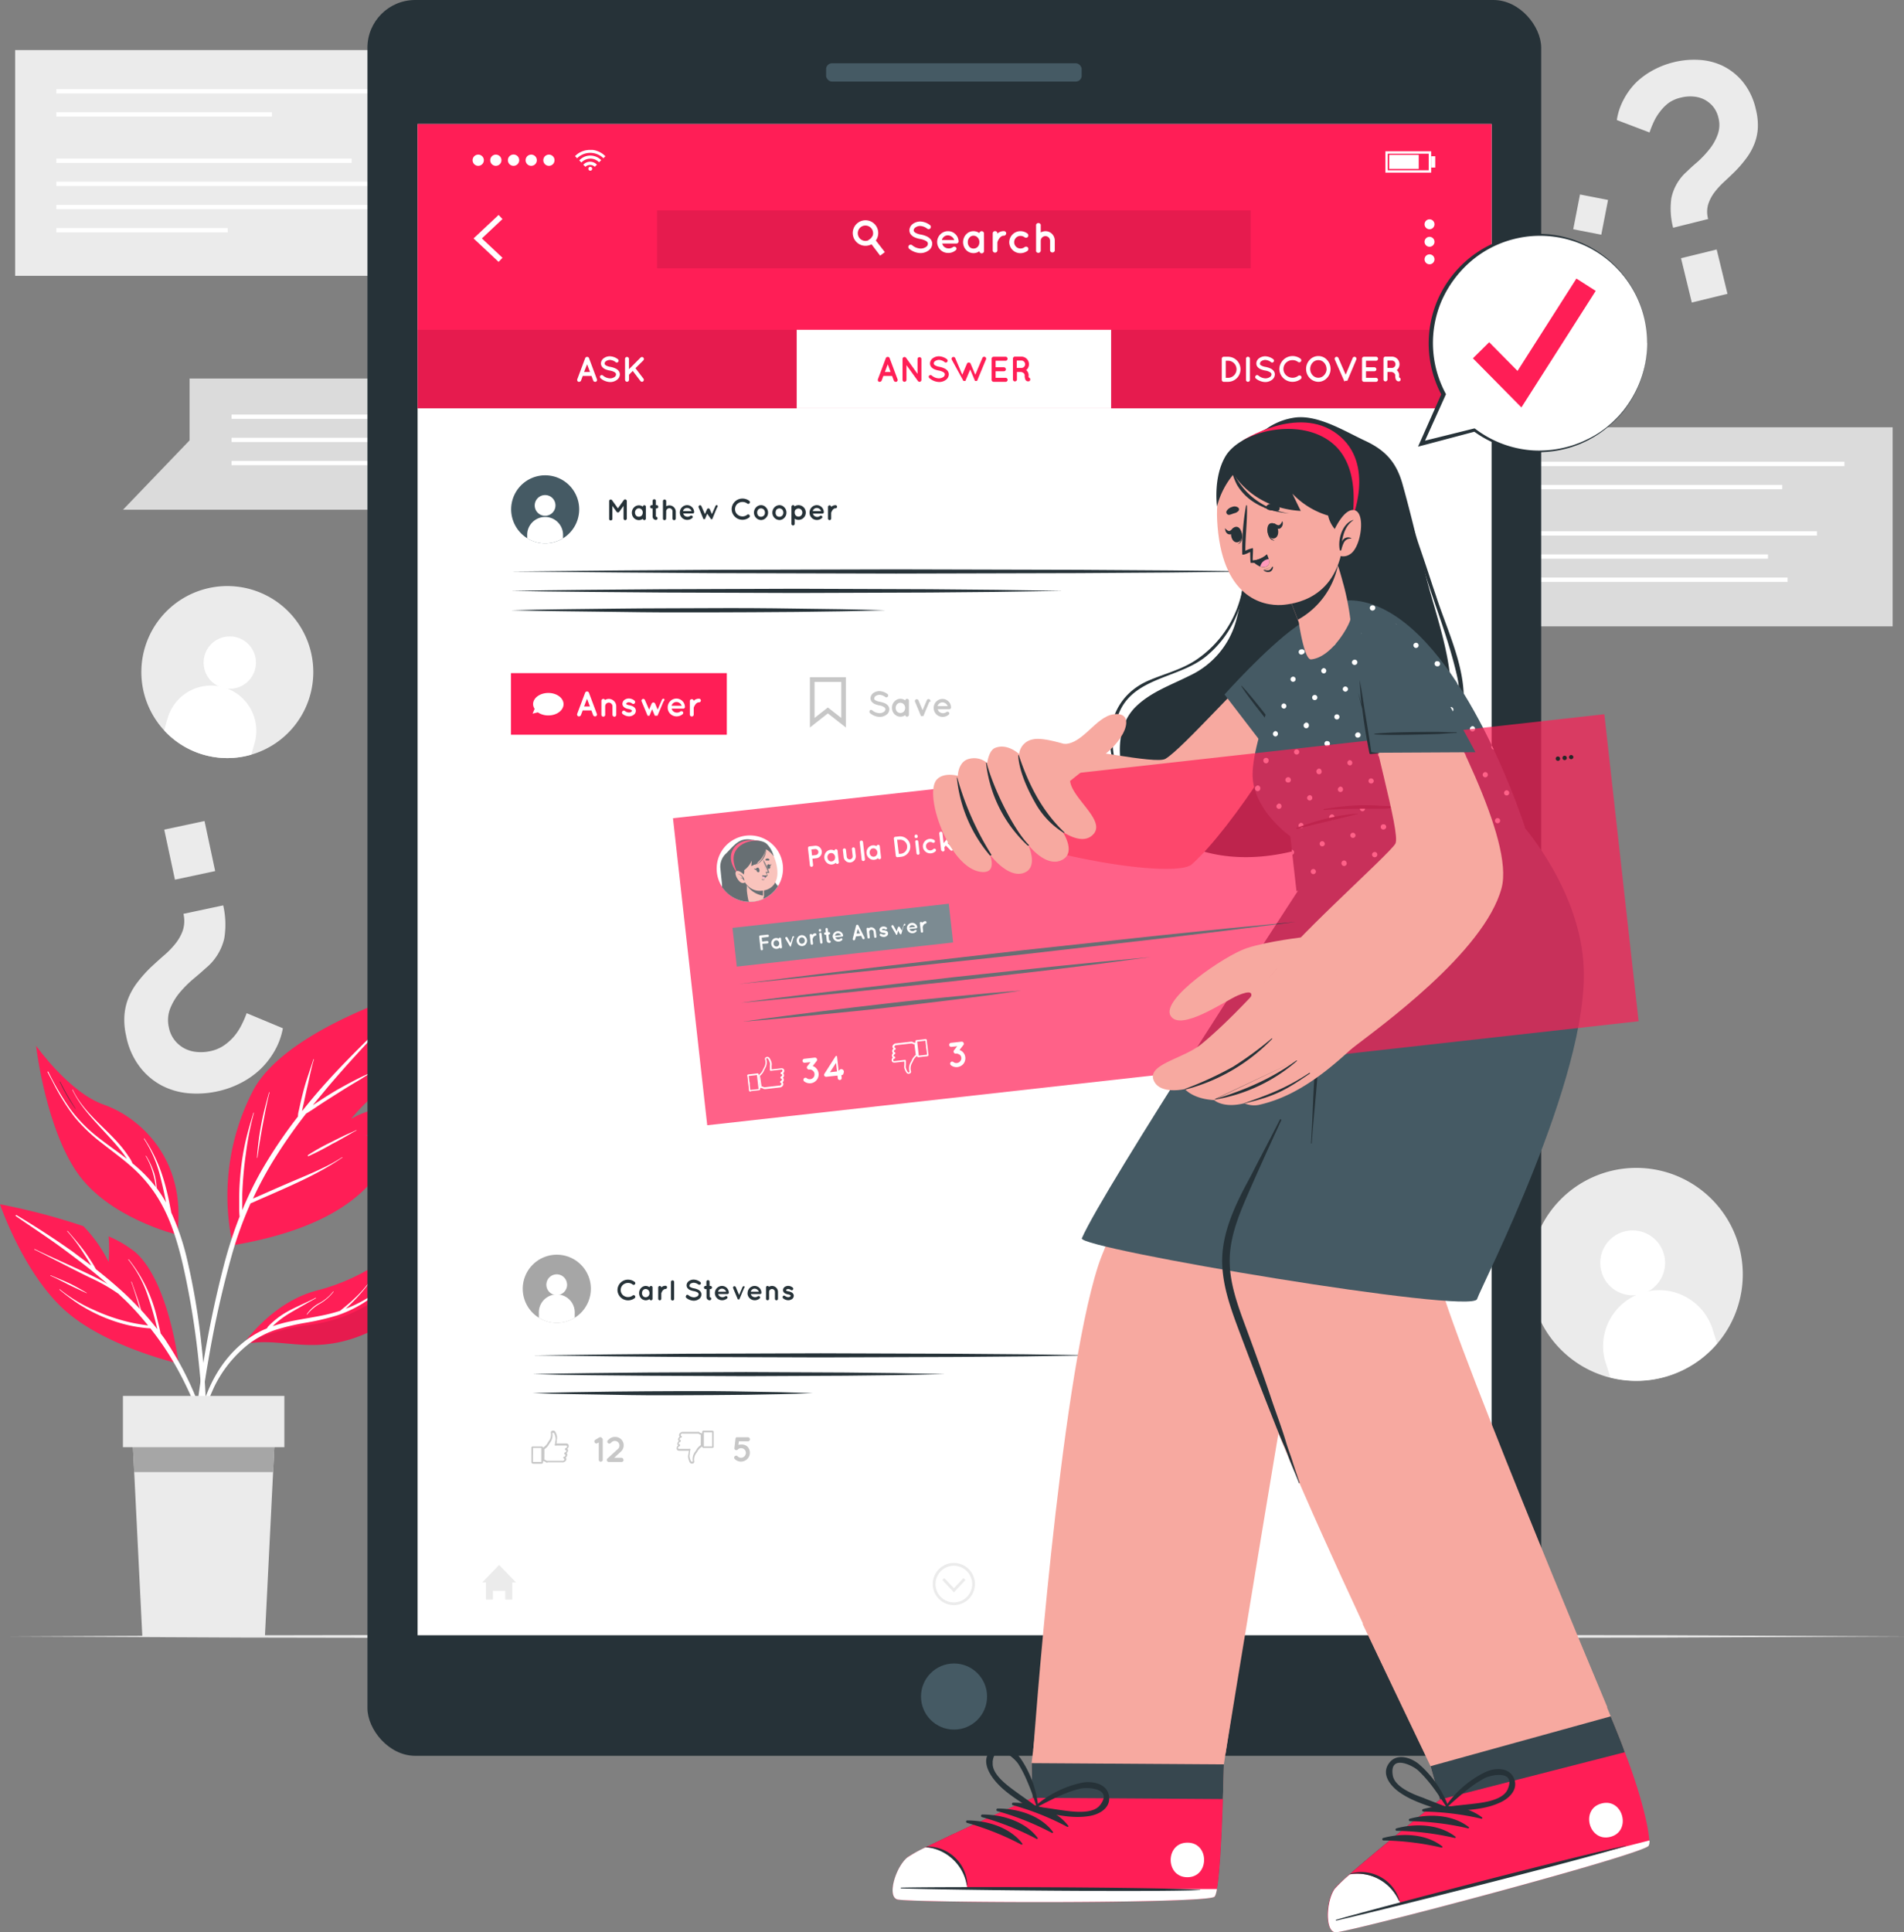 <svg xmlns="http://www.w3.org/2000/svg" id="Layer_1" data-name="Layer 1" viewBox="0 0 407.49 413.42"><rect x="0" y="0" width="407.49" height="413.42" fill="#808080" stroke="none"/><defs><style>.cls-1{fill:#ebebeb}.cls-2{fill:#fff}.cls-3{fill:#dbdbdb}.cls-4{fill:#ff1e56}.cls-6{fill:#263238}.cls-7{isolation:isolate;opacity:.1}.cls-8{fill:#a6a6a6}.cls-10{fill:#455a64}.cls-12{fill:#c7c7c7}.cls-13{fill:#f7a9a0}.cls-14{fill:#37474f}.cls-15{fill:#ff99ba}</style></defs><g id="Background_Complete" data-name="Background Complete"><path d="M3.24 59.01h92.04v-48.3H3.24zM109.53 59.01H95.28V44.18z" class="cls-1"></path><path d="M12.05 19.06h74.42v.92H12.05zM12.05 24.02H58.2v.92H12.05zM12.05 33.93h63.22v.92H12.05zM12.05 38.88h74.42v.92H12.05zM12.05 43.84h74.42v.92H12.05zM12.05 48.8h36.69v.92H12.05z" class="cls-2"></path><path d="M313.02 91.42h92.04v42.6h-92.04zM298.78 134.02h14.24v-14.83z" class="cls-3"></path><path d="M322.01 113.67h66.85v.92h-66.85zM322.01 118.62h56.37v.92h-56.37zM322.01 103.75h59.43v.92h-59.43zM322.01 98.8h72.73v.92h-72.73zM322.01 123.58h60.57v.92h-60.57z" class="cls-2"></path><path d="M40.57 80.99h92.04v28.07H40.57zM26.32 109.06h14.25V94.22z" class="cls-3"></path><path d="M49.56 88.7h66.85v.92H49.56zM49.56 93.66h56.37v.92H49.56zM49.56 98.62h60.57v.92H49.56z" class="cls-2"></path><path d="M35.15 156.29a18.4 18.4 0 1 0 1-26 18.4 18.4 0 0 0-1 26" class="cls-1"></path><path d="M43.78 140.27a5.6 5.6 0 1 0 6.9-3.9 5.6 5.6 0 0 0-6.9 3.9" class="cls-2"></path><path d="m35.73 154.07-.58 2.22a18.37 18.37 0 0 0 18.65 5.16l.62-2.22a9.68 9.68 0 0 0-18.49-5.74c-.06.19-.11.39-.16.58Z" class="cls-2"></path><path d="M344.66 294.77a22.79 22.79 0 1 0-17.2-20.56 22.79 22.79 0 0 0 17.2 20.56" class="cls-1"></path><path d="M342.8 272.29a6.94 6.94 0 1 0 4.52-8.71 6.93 6.93 0 0 0-4.51 8.7Z" class="cls-2"></path><path d="m343.79 292 .87 2.73a22.76 22.76 0 0 0 22.83-7.28l-.86-2.71a12 12 0 0 0-23.23 6 12 12 0 0 0 .39 1.22Z" class="cls-2"></path><path d="M341.85 55.36a12.7 12.7 0 0 1-1.79 4.58 8 8 0 0 1-4.27 3c-.61.22-1.34.46-2.22.72a16.4 16.4 0 0 0-2.6 1 8.6 8.6 0 0 0-2.31 1.65 4.8 4.8 0 0 0-1.31 2.51 4.4 4.4 0 0 0 0 2.08 4.5 4.5 0 0 0 .85 1.68 4.65 4.65 0 0 0 1.47 1.21 6.7 6.7 0 0 0 1.85.67 6 6 0 0 0 2.24 0 7.4 7.4 0 0 0 1.95-.69 9 9 0 0 0 1.68-1.12 13 13 0 0 0 1.34-1.28l4.06 4.15a10.8 10.8 0 0 1-2.44 2.6 11.6 11.6 0 0 1-3.07 1.67 12.6 12.6 0 0 1-3.47.72 14.26 14.26 0 0 1-7.58-1.62 10.4 10.4 0 0 1-3.21-2.58 9.8 9.8 0 0 1-1.94-3.82 11.1 11.1 0 0 1-.06-5 10.2 10.2 0 0 1 1-3 8.6 8.6 0 0 1 1.62-2.17 10.3 10.3 0 0 1 2.16-1.6 20 20 0 0 1 2.65-1.22c.8-.29 1.6-.56 2.39-.82a13 13 0 0 0 2.23-.93 6.7 6.7 0 0 0 1.78-1.39 4.54 4.54 0 0 0 1-2.18Zm2.3-12.58-1.45 7.44-6-1.17 1.45-7.44ZM47.77 193.71a18.3 18.3 0 0 1 .22 7.1 11.62 11.62 0 0 1-4 6.37c-.68.63-1.52 1.36-2.53 2.2a24 24 0 0 0-2.88 2.85 12.6 12.6 0 0 0-2.14 3.5 6.86 6.86 0 0 0-.3 4.08 6.4 6.4 0 0 0 1.23 2.74 6.6 6.6 0 0 0 2.08 1.75 7 7 0 0 0 2.64.77 9.4 9.4 0 0 0 2.85-.16 8.2 8.2 0 0 0 3-1.24 11.4 11.4 0 0 0 2.21-2 12.4 12.4 0 0 0 1.58-2.45 21 21 0 0 0 1.06-2.45l7.75 3.23a15.2 15.2 0 0 1-1.77 4.84 17.1 17.1 0 0 1-3.13 4 18 18 0 0 1-4.21 2.92 20 20 0 0 1-5 1.76 20.8 20.8 0 0 1-6 .39 15.2 15.2 0 0 1-5.74-1.62 14.3 14.3 0 0 1-4.75-4 15.8 15.8 0 0 1-2.94-6.66 14.9 14.9 0 0 1-.36-4.51 12.5 12.5 0 0 1 .93-3.81 14.9 14.9 0 0 1 2-3.34 28 28 0 0 1 2.82-3.12c.91-.84 1.81-1.66 2.72-2.45a18 18 0 0 0 2.43-2.5 9.6 9.6 0 0 0 1.61-2.9 6.63 6.63 0 0 0 .11-3.48Zm-4-18.05 2.28 10.71-8.61 1.84-2.29-10.71ZM358.08 48.73a16.2 16.2 0 0 1-.38-6.32 10.38 10.38 0 0 1 3.4-5.78c.58-.58 1.32-1.25 2.2-2a22 22 0 0 0 2.49-2.63 10.9 10.9 0 0 0 1.81-3.17 6.07 6.07 0 0 0 .17-3.65 5.9 5.9 0 0 0-1.17-2.41 6.2 6.2 0 0 0-1.9-1.5 6.3 6.3 0 0 0-2.37-.62 8 8 0 0 0-2.53.22 7.4 7.4 0 0 0-2.65 1.13 9.5 9.5 0 0 0-1.89 1.9 10.8 10.8 0 0 0-1.35 2.23 20 20 0 0 0-.88 2.21l-7-2.66a13.5 13.5 0 0 1 1.45-4.36 15 15 0 0 1 2.67-3.66 16.5 16.5 0 0 1 3.67-2.66 18.4 18.4 0 0 1 4.4-1.69 18 18 0 0 1 5.33-.5 13.4 13.4 0 0 1 5.16 1.29 12.9 12.9 0 0 1 4.29 3.41 14.2 14.2 0 0 1 2.77 5.84 13.8 13.8 0 0 1 .44 4 10.9 10.9 0 0 1-.74 3.42 13 13 0 0 1-1.66 3 25.6 25.6 0 0 1-2.44 2.86c-.78.77-1.57 1.52-2.36 2.25a17.5 17.5 0 0 0-2.1 2.29 8.7 8.7 0 0 0-1.34 2.59 5.83 5.83 0 0 0 0 3.1Zm4 16-2.31-9.48 7.63-1.87 2.31 9.49Z" class="cls-1"></path></g><g id="Plant"><path d="M38.22 291.73s-15.91-3.61-24.63-11.65S0 257.66 0 257.66a137 137 0 0 1 17.84 4.68 30.3 30.3 0 0 1 5.4 7.64 35.5 35.5 0 0 0 0-5.46 24.5 24.5 0 0 1 5.76 3.42c7.15 6.35 9.22 23.79 9.22 23.79" class="cls-4"></path><path d="M9.93 264.65c-2.17-1.5-4.37-2.95-6.53-4.46a.123.123 0 0 1 .13-.21c4.1 2.45 8.14 5.06 12 7.8 1.33 1 2.67 2 4 3l-.27-.47c-.48-.8-1-1.59-1.49-2.37a34 34 0 0 0-3.38-4.51s0-.12.08-.07c1.24 1.43 2.48 2.84 3.61 4.36.54.72 1 1.46 1.51 2.23q.38.58.72 1.2c.07.13.16.27.23.41q3.09 2.42 6 5.08c1.18 1.1 2.31 2.24 3.41 3.41-.61-1.92-1.15-3.87-1.86-5.77 0-.06.08-.09.1 0 .7 2 1.45 4 2 6q1.83 2 3.48 4.1l-.06-.26c-.18-.75-.36-1.5-.57-2.24-.38-1.44-.81-2.87-1.29-4.28a25.1 25.1 0 0 0-4.27-8.07c-.05-.06 0-.13.07-.08a31.1 31.1 0 0 1 6.1 12.72c.17.67.33 1.33.48 2 .08.36.18.73.24 1.1.48.65 1 1.31 1.4 2a68 68 0 0 1 6.74 13.2 155 155 0 0 1 5.1 15.9.1.1 0 0 1-.11.06.09.09 0 0 1-.06-.06c-3.11-9.31-6.29-18.75-11.61-27.08q-1.69-2.62-3.64-5.08a29.6 29.6 0 0 1-7.73-1.54 34.6 34.6 0 0 1-7.72-3.73 49 49 0 0 1-4-3c-.06 0 0-.13.07-.08a31.7 31.7 0 0 0 7.34 4.43 39.7 39.7 0 0 0 8 2.7c1.17.25 2.36.44 3.55.6-1.48-1.81-3-3.55-4.69-5.2-.53-.53-1.09-1-1.64-1.56a37 37 0 0 0-5.88-3.37c-2.61-1.26-5.18-2.6-7.76-3.91-1.45-.74-2.9-1.5-4.37-2.21-.06 0 0-.12.06-.09 2.62 1.26 5.27 2.44 7.91 3.65s5 2.28 7.38 3.62l.3.18q-3.23-2.82-6.67-5.39c-2.09-1.59-4.19-3.15-6.41-4.66" class="cls-2"></path><path d="M10.84 272.85c1.29.57 2.61 1.07 3.89 1.67s2.56 1.34 3.81 2.08c.06 0 0 .11 0 .08-1.27-.6-2.55-1.17-3.81-1.8s-2.58-1.34-3.93-1.94a.05.05 0 0 1 0-.08Z" class="cls-2"></path><path d="M89.9 211.55a22.75 22.75 0 0 0-4.75 13.22c-.05 1.42.18 3.41.34 5.75a37.8 37.8 0 0 0-10.34 8.87 18.9 18.9 0 0 1 10.49-2.51 30.4 30.4 0 0 1-.61 4.75 17.9 17.9 0 0 0-6.74 1.37 15.1 15.1 0 0 1 6.08 1.21c-2.84 9-11.27 18.29-34.54 22.22A48.85 48.85 0 0 1 54 233.65c6.87-13.71 35.9-22.1 35.9-22.1" class="cls-4"></path><path d="M41.72 305q.62-5.79 1.51-11.53a229 229 0 0 1 4.69-22.78 92 92 0 0 1 3.36-10.39 17 17 0 0 1-.08-1.86v-2.24c0-1.49.08-3 .21-4.46a54 54 0 0 1 1.43-8.74c.42-1.66.92-3.29 1.41-4.93h.1a64.5 64.5 0 0 0-1.72 8.71 83 83 0 0 0-.78 8.74v3.4a75 75 0 0 1 3.92-8.12 100.4 100.4 0 0 1 8-11.92 4.8 4.8 0 0 1 .19-1.3c.11-.52.22-1 .34-1.56.24-1.06.51-2.12.79-3.17.58-2.11 1.35-4.15 2-6.23h.1c-.62 2.06-1 4.2-1.5 6.29-.23 1-.46 2.08-.68 3.12-.12.52-.23 1-.34 1.56v.12q1.41-1.78 2.88-3.51c4.45-5.22 9.32-10 14.23-14.8l1.83-1.74a.06.06 0 0 1 .08 0 .08.08 0 0 1 0 .08c-4.68 4.89-9.3 9.84-13.67 15-1 1.23-2.06 2.48-3.07 3.73l1.59-1.05c1.36-.88 2.73-1.75 4.14-2.54s2.84-1.56 4.29-2.28 3.09-1.34 4.53-2.18c.06 0 .11.07 0 .09a33 33 0 0 0-4.25 2.36c-1.42.84-2.83 1.68-4.22 2.56s-2.75 1.73-4.1 2.61c-1.14.74-2.25 1.54-3.42 2.22A110 110 0 0 0 58 249.13a81 81 0 0 0-3.86 7.31l.84-.36 2.13-.94c1.37-.61 2.74-1.21 4.12-1.8 2.61-1.14 5.26-2.18 7.82-3.43a33.4 33.4 0 0 0 4.18-2.32c.06 0 .11.06 0 .1-4.77 3.29-10.12 5.61-15.4 7.94l-2.3 1c-.62.27-1.25.59-1.9.83a81 81 0 0 0-3.94 10.79 220 220 0 0 0-5.08 22.69c-1.34 7.61-2.24 15.26-2.94 22.95-.09 1-.17 1.91-.28 2.87a.31.31 0 0 1-.36.25.3.3 0 0 1-.25-.25c.13-3.96.53-7.82.94-11.76" class="cls-2"></path><path d="M55.88 240.73c.43-2.37 1.06-4.68 1.7-7a.05.05 0 1 1 .1 0c-.59 2.28-1 4.59-1.44 6.9s-.82 4.72-1.15 7.09H55a61 61 0 0 1 .88-6.99M65.91 247.14A43 43 0 0 1 71 244.3c.84-.44 1.7-.86 2.56-1.28s1.81-.78 2.69-1.22c.06 0 .11.06 0 .09-.85.43-1.66.94-2.49 1.4s-1.72 1-2.59 1.41a55 55 0 0 1-5.17 2.67.13.13 0 0 1-.13-.13.12.12 0 0 1 .04-.1" class="cls-2"></path><path d="M37.93 264.17s-14.72-3.52-21.48-13.39c-6.46-9.44-8.54-25.51-8.71-26.93.27 1.3 3.3 15.35 13.33 21.9 7.67 5.01 15.08 9.13 16.86 18.42" style="fill:#263238;isolation:isolate;opacity:.1"></path><path d="M24.34 238.73a18.85 18.85 0 0 1 5.43 8.94h-.05a22 22 0 0 0-5.45-8.88c-.05-.02.02-.11.07-.06" class="cls-6"></path><path d="M37.93 264.17s-14.72-3.52-21.48-13.39c-6.46-9.44-8.54-25.51-8.71-26.93v-.09s7.06 10 14.48 12.59 17.84 11.41 15.71 27.82" class="cls-4"></path><path d="M10.33 229.29a60.6 60.6 0 0 0 4.55 7.78 31.1 31.1 0 0 0 6.06 6.23c2 1.59 4.11 3 6.14 4.59v-.08c-.38-.56-.78-1.11-1.2-1.64-.85-1.08-1.77-2.1-2.69-3.1-1.83-2-3.7-3.93-5.34-6.08a22.5 22.5 0 0 1-2.36-3.8c0-.07.07-.1.1 0 2.39 5 7.16 8.16 10.56 12.36.48.6.94 1.22 1.36 1.86a7.2 7.2 0 0 1 .85 1.5 30.8 30.8 0 0 1 5 5.08 20 20 0 0 0-.59-2.86 14.8 14.8 0 0 0-1.57-3.77v-.07h.07A17.3 17.3 0 0 1 33 251a13.6 13.6 0 0 1 .53 3.18 30 30 0 0 1 2 3.09l-.18-.94c-.3-1.46-.62-2.93-1-4.37a26.2 26.2 0 0 0-3.54-8.3v-.07a.06.06 0 0 1 .08 0 31.6 31.6 0 0 1 3.92 8.12c.47 1.44.85 2.91 1.18 4.39.16.73.3 1.45.44 2.18.08.38.16.76.22 1.15a52.6 52.6 0 0 1 3.39 10A148 148 0 0 1 43.15 288a155.5 155.5 0 0 1 1 19.77c0 .83-.06 1.65-.11 2.48a.17.17 0 0 1-.34 0c-.15-3.27-.23-6.54-.42-9.8s-.48-6.53-.83-9.78a174 174 0 0 0-3.07-19c-1.19-5.38-2.74-10.8-5.68-15.52a29.5 29.5 0 0 0-5.31-6.31c-2.07-1.86-4.32-3.48-6.5-5.2a35.4 35.4 0 0 1-6-5.73 47.4 47.4 0 0 1-4.68-7.59l-1.06-2c.06-.03.15-.09.18-.03" class="cls-2"></path><path d="M12.87 231.45a51 51 0 0 0 3.28 5.73s0 .09-.06 0a38.7 38.7 0 0 1-3.32-5.75c-.03-.01.07-.04.1.02" class="cls-6"></path><path d="M92 257.66s.23 20.92-12.28 27-19.21 1-27.71 3c.33-.5 6.4-9.22 16.05-11.62 9.88-2.5 20.88-9.67 23.94-18.38" class="cls-4"></path><path d="M92 257.66s.23 20.92-12.28 27-19.21 1-27.71 3a47.5 47.5 0 0 1 14.23-4.2c7.84-.97 22.91-6.11 25.76-25.8" class="cls-7"></path><path d="M51.15 288a21.1 21.1 0 0 1 5-3.37c.27-.13.55-.23.82-.35s.27-.32.42-.48a16 16 0 0 1 1.18-1.12 17 17 0 0 1 2.51-1.81c2.07-1.22 4.34-2.07 6.46-3.2.07 0 .12.06.06.09-1 .55-2.06 1.15-3.08 1.74s-2 1.13-3 1.75a21.4 21.4 0 0 0-2.52 1.88c-.22.19-.43.4-.64.61a34 34 0 0 1 4.23-1.12c2.29-.46 4.6-.79 6.89-1.28 1.12-.24 2.23-.54 3.32-.89 1-.84 2.07-1.67 3-2.58a25 25 0 0 0 3.24-3.58.07.07 0 0 1 .07 0 .06.06 0 0 1 0 .08A38.7 38.7 0 0 1 74 280c.54-.2 1.07-.42 1.6-.66a25.84 25.84 0 0 0 10.66-8.87s.13 0 .09.06a29.3 29.3 0 0 1-8.62 8.28 26 26 0 0 1-5.45 2.58 52 52 0 0 1-6.77 1.6 49 49 0 0 0-6.63 1.57 20.1 20.1 0 0 0-5.56 2.93 26.1 26.1 0 0 0-7.5 9.29 47 47 0 0 0-4.12 15.3c0 .22-.38.22-.36 0 .66-8.8 3.02-17.95 9.81-24.08" class="cls-2"></path><path d="M65.65 281.2a7.3 7.3 0 0 1 2.57-2.33 9.35 9.35 0 0 0 3.06-2.53c0-.06.14 0 .09.05a10.2 10.2 0 0 1-2.7 2.42 9.5 9.5 0 0 0-2.94 2.44c-.03.05-.11 0-.08-.05" class="cls-2"></path><path d="m59.02 303.46-.57 11.5-1.75 35.15H30.46l-1.74-35.15-.57-11.5z" class="cls-1"></path><path d="m59.02 303.46-.57 11.5H28.72l-.57-11.5z" class="cls-8"></path><path d="M26.31 298.66h34.55v10.97H26.31z" class="cls-1"></path></g><path id="Floor" d="m.81 350.12 50.84-.24 50.83-.09 101.67-.17 101.67.17 50.84.08 50.83.25-50.83.24-50.84.09-101.67.17-101.67-.17-50.83-.09z" class="cls-1"></path><g id="Device"><path d="M318.94 49.68h.58" style="fill:none"></path><rect width="251.2" height="375.66" x="78.64" class="cls-6" rx="10.21"></rect><path d="M89.37 26.53h229.86v323.34H89.37z" class="cls-2"></path><path d="M89.37 26.53h229.86v60.83H89.37z" class="cls-4"></path><path d="m106.71 56.03-5.36-5.02 5.36-5.02.83.88-4.41 4.14 4.41 4.14zM307 47.88a1.06 1.06 0 1 1-2.11.21.7.7 0 0 1 0-.21 1.06 1.06 0 0 1 2.11 0M307 51.63a1.06 1.06 0 1 1-2.11.21.7.7 0 0 1 0-.21 1.06 1.06 0 0 1 2.11 0M307 55.38a1.06 1.06 0 1 1-2.11.21.7.7 0 0 1 0-.21 1.06 1.06 0 0 1 2.11 0" class="cls-2"></path><g id="u5Zjqx"><path d="m129.59 33.4-.29.29-.16.17a4 4 0 0 0-5.63 0l-.16-.17-.29-.29.36-.32a4 4 0 0 1 .86-.55 5 5 0 0 1 1.13-.38l.56-.07h.89a3.9 3.9 0 0 1 1 .25 4.6 4.6 0 0 1 .71.33 4 4 0 0 1 .67.47l.3.27Z" class="cls-2"></path><path d="m124.43 34.77-.46-.45a3.24 3.24 0 0 1 1.88-1 3.31 3.31 0 0 1 2.82.94l-.46.46a2.6 2.6 0 0 0-1.89-.78 2.67 2.67 0 0 0-1.89.83" class="cls-2"></path><path d="m127.75 35.23-.46.46a1.45 1.45 0 0 0-2 0l-.46-.45a2 2 0 0 1 2.83-.1ZM126.74 36.11a.41.41 0 0 1-.41.41.41.41 0 0 1-.41-.41.41.41 0 0 1 .4-.42.42.42 0 0 1 .42.42" class="cls-2"></path></g><path d="M101.15 34.28a1.2 1.2 0 0 1 2.4 0 1.2 1.2 0 0 1-2.4 0M104.92 34.28a1.2 1.2 0 1 1 1.2 1.2 1.2 1.2 0 0 1-1.2-1.2M108.7 34.28a1.21 1.21 0 1 1 1.22 1.2 1.2 1.2 0 0 1-1.22-1.2M112.49 34.28a1.2 1.2 0 1 1 1.2 1.2 1.2 1.2 0 0 1-1.2-1.2M116.28 34.28a1.2 1.2 0 1 1 1.2 1.2 1.2 1.2 0 0 1-1.2-1.2M306.3 36.94h-9.8v-4.57h9.8Zm-9.3-.51h8.77v-3.55H297Z" class="cls-2"></path><path d="M297.32 33.14h6.31v2.99h-6.31zM306.3 33.43h.87v2.42h-.87z" class="cls-2"></path><path d="M110.44 338.57h-.8v3.67h-1.5v-1.87h-2.64v1.87H104v-3.67h-.8l3.62-3.74zM296.37 334.83h8.73v1.25h-8.73zM296.37 337.91h8.73v1.25h-8.73zM296.37 341h8.73v1.25h-8.73zM206.63 338.04l-2.48 2.65-2.48-2.65.43-.41 2.05 2.18 2.04-2.18z" class="cls-1"></path><path d="M204.15 343.42a4.51 4.51 0 1 1 4.5-4.52 4.52 4.52 0 0 1-4.5 4.52m0-8.42a3.92 3.92 0 1 0 3.91 3.93 3.93 3.93 0 0 0-3.91-3.93" class="cls-1"></path><path d="M140.62 45.02h127.06v12.39H140.62z" class="cls-7"></path><path d="m189.37 53.94-1 .76-1.86-2.45-.68-.89a1.5 1.5 0 0 0 .39-.22 1.57 1.57 0 0 0 .52-.67l.72 1Z" class="cls-2"></path><path d="M187.4 48.2a2.73 2.73 0 1 0-.89 4.07 3 3 0 0 0 .38-.24 2.9 2.9 0 0 0 .57-.59 2.75 2.75 0 0 0-.06-3.24m-1.18 3a1.5 1.5 0 0 1-.39.22 1.642 1.642 0 0 1-1.22-3.05 1.65 1.65 0 0 1 2.13 2.16 1.7 1.7 0 0 1-.52.63ZM194.52 52.52a.5.5 0 0 1 .69-.06 3 3 0 0 0 1.79.72 2 2 0 0 0 1.18-.35.8.8 0 0 0 .4-.67.48.48 0 0 0-.08-.31.9.9 0 0 0-.28-.28 4 4 0 0 0-1.29-.44 4.7 4.7 0 0 1-1.21-.37 2 2 0 0 1-.88-.73 1.5 1.5 0 0 1-.21-.77 1.74 1.74 0 0 1 .75-1.37 2.8 2.8 0 0 1 1.63-.5 3.7 3.7 0 0 1 2 .75.49.49 0 0 1 .13.67.47.47 0 0 1-.66.14 2.7 2.7 0 0 0-1.51-.6 1.74 1.74 0 0 0-1.06.32.77.77 0 0 0-.36.59.4.4 0 0 0 .07.26 1 1 0 0 0 .25.25 3.3 3.3 0 0 0 1.18.41 5.3 5.3 0 0 1 1.3.4 2.24 2.24 0 0 1 .94.78 1.5 1.5 0 0 1 .22.8 1.8 1.8 0 0 1-.81 1.45 2.94 2.94 0 0 1-1.74.54 4 4 0 0 1-2.4-.94.5.5 0 0 1-.04-.69M200.57 51.81a2.32 2.32 0 0 1 2.29-2.35 2.25 2.25 0 0 1 2.29 2.18v.08a.46.46 0 0 1-.49.38h-3a1.3 1.3 0 0 0 .32.62 1.46 1.46 0 0 0 .9.42 1.54 1.54 0 0 0 1-.23.52.52 0 0 1 .7 0 .41.41 0 0 1 0 .59 2.37 2.37 0 0 1-1.68.62 2.33 2.33 0 0 1-2.33-2.31m1-.46h2.66a1.53 1.53 0 0 0-1.39-1 1.31 1.31 0 0 0-1.25 1ZM210.6 51.82v1.84a.502.502 0 0 1-1 .09 2.08 2.08 0 0 1-1.25.41 2.18 2.18 0 0 1-1.6-.69 2.47 2.47 0 0 1 0-3.31 2.15 2.15 0 0 1 2.85-.29.51.51 0 0 1 .49-.41.5.5 0 0 1 .5.5Zm-1 0a1.33 1.33 0 0 0-.37-1 1.16 1.16 0 0 0-.87-.39 1.09 1.09 0 0 0-.87.39 1.36 1.36 0 0 0-.36 1 1.45 1.45 0 0 0 .36 1 1.15 1.15 0 0 0 .87.36 1.23 1.23 0 0 0 .87-.36 1.4 1.4 0 0 0 .37-1M215.34 49.94a.51.51 0 0 1-.5.49.9.9 0 0 0-.57.18 1.5 1.5 0 0 0-.43.45 2.6 2.6 0 0 0-.38.79v1.79a.51.51 0 0 1-1 0v-3.7a.49.49 0 0 1 .49-.49.5.5 0 0 1 .52.48V50l.19-.19a2.1 2.1 0 0 1 1.19-.36.49.49 0 0 1 .5.48ZM216 51.82a2.39 2.39 0 0 1 2.39-2.36 2.47 2.47 0 0 1 1.5.51.53.53 0 0 1 .1.7.51.51 0 0 1-.7.1 1.5 1.5 0 0 0-.89-.3 1.35 1.35 0 1 0 0 2.7 1.5 1.5 0 0 0 .89-.3.52.52 0 0 1 .71.1.53.53 0 0 1-.1.7 2.6 2.6 0 0 1-1.5.5 2.38 2.38 0 0 1-2.4-2.35M222.74 53.64a.52.52 0 0 1-1 .13.3.3 0 0 1 0-.13v-5.55a.52.52 0 0 1 1 0v1.64a2.2 2.2 0 0 1 1-.27 2 2 0 0 1 2 2.06v2.12a.52.52 0 0 1-1 0v-2.12a1 1 0 1 0-2 0Z" class="cls-2"></path><path d="M89.37 70.56h229.86v16.8H89.37z" class="cls-7"></path><path d="M126.59 80.43h-1.87l-.37 1a.44.44 0 0 1-.4.26.4.4 0 0 1-.15 0 .43.43 0 0 1-.25-.55l1.69-4.51a.43.43 0 0 1 .41-.27.41.41 0 0 1 .41.27l1.69 4.51a.43.43 0 0 1-.25.55.4.4 0 0 1-.15 0 .41.41 0 0 1-.39-.26Zm-.32-.84-.62-1.65-.65 1.65ZM128.5 80.36a.4.4 0 0 1 .56 0 2.46 2.46 0 0 0 1.46.59 1.68 1.68 0 0 0 1-.29.68.68 0 0 0 .32-.55.5.5 0 0 0-.06-.24.8.8 0 0 0-.23-.23 3 3 0 0 0-1.05-.36 4.4 4.4 0 0 1-1-.3 1.66 1.66 0 0 1-.71-.6 1.2 1.2 0 0 1-.18-.63 1.41 1.41 0 0 1 .62-1.11 2.15 2.15 0 0 1 1.32-.41 3 3 0 0 1 1.67.61.4.4 0 0 1 .11.55.39.39 0 0 1-.54.11 2.2 2.2 0 0 0-1.24-.49 1.5 1.5 0 0 0-.85.26.63.63 0 0 0-.3.48.4.4 0 0 0 .06.22.64.64 0 0 0 .2.2 2.7 2.7 0 0 0 1 .33 4.3 4.3 0 0 1 1.05.33 1.75 1.75 0 0 1 .77.63 1.25 1.25 0 0 1 .18.65 1.47 1.47 0 0 1-.66 1.19 2.4 2.4 0 0 1-1.42.44 3.27 3.27 0 0 1-2-.77.42.42 0 0 1-.12-.57ZM133.77 81.27v-4.48a.42.42 0 0 1 .84 0V79l2.48-2.49a.41.41 0 0 1 .59 0 .43.43 0 0 1 0 .6L136 78.78l1.7 2.22a.42.42 0 0 1-.05.58.35.35 0 0 1-.26.1.44.44 0 0 1-.32-.15l-1.65-2.17-.8.82v1.08a.42.42 0 0 1-.84 0ZM170.51 70.56h67.29v16.8h-67.29z" class="cls-2"></path><path d="M190.92 80.43h-1.86l-.37 1a.44.44 0 0 1-.4.26.4.4 0 0 1-.15 0 .43.43 0 0 1-.25-.55l1.69-4.51a.43.43 0 0 1 .41-.27.41.41 0 0 1 .41.27l1.69 4.51a.43.43 0 0 1-.25.55.4.4 0 0 1-.15 0 .41.41 0 0 1-.39-.26Zm-.31-.84-.61-1.65-.62 1.65ZM194 81.27a.44.44 0 0 1-.42.42.42.42 0 0 1-.42-.42v-4.45a.4.4 0 0 1 .17-.36.42.42 0 0 1 .58.09l2.46 3.45v-3.18a.41.41 0 0 1 .41-.41.42.42 0 0 1 .42.41v4.45a.41.41 0 0 1-.73.27L194 78.13ZM198.87 80.36a.4.4 0 0 1 .56 0 2.46 2.46 0 0 0 1.46.59 1.68 1.68 0 0 0 1-.29.68.68 0 0 0 .32-.55.5.5 0 0 0-.06-.24.8.8 0 0 0-.23-.23 3 3 0 0 0-1-.36 4.4 4.4 0 0 1-1-.3 1.66 1.66 0 0 1-.71-.6 1.27 1.27 0 0 1-.17-.63 1.38 1.38 0 0 1 .61-1.11 2.22 2.22 0 0 1 1.32-.41 3 3 0 0 1 1.67.61.4.4 0 0 1 .11.55.39.39 0 0 1-.54.11A2.2 2.2 0 0 0 201 77a1.53 1.53 0 0 0-.86.26.59.59 0 0 0-.29.48.4.4 0 0 0 .06.22.64.64 0 0 0 .2.2 2.7 2.7 0 0 0 1 .33 4.3 4.3 0 0 1 1 .33 1.75 1.75 0 0 1 .77.63 1.25 1.25 0 0 1 .18.65 1.47 1.47 0 0 1-.65 1.19 2.4 2.4 0 0 1-1.42.44 3.27 3.27 0 0 1-2-.77.41.41 0 0 1-.18-.55ZM211 76.94l-1.86 4.49a.1.1 0 0 1 0 .07h-.5v-.07l-1-2.37-1 2.37a.1.1 0 0 1 0 .07h-.49v-.07l-2.46-4.49a.41.41 0 0 1 .2-.54.42.42 0 0 1 .55.23l1.5 3.54 1-2.35a.43.43 0 0 1 .79 0l1 2.35 1.5-3.54a.421.421 0 0 1 .81.23.4.4 0 0 1 0 .09ZM212.23 81.27v-4.52a.42.42 0 0 1 .42-.42h2.5a.43.43 0 0 1 .13.85h-2.2v1.4h1.78a.44.44 0 0 1 .42.43.42.42 0 0 1-.42.42h-1.78v1.41h2.07a.43.43 0 1 1 0 .85h-2.5a.42.42 0 0 1-.42-.42M220.47 81.06a.42.42 0 0 1-.27.53h-.2a.53.53 0 0 1-.3-.09.85.85 0 0 1-.24-.26 2.1 2.1 0 0 1-.16-.92.63.63 0 0 0-.09-.33.8.8 0 0 0-.23-.23 1.8 1.8 0 0 0-.43-.18h-.91v1.66a.44.44 0 0 1-.49.36.42.42 0 0 1-.36-.36v-4.52a.42.42 0 0 1 .42-.42h1.38a1.63 1.63 0 0 1 1.63 1.63 1.65 1.65 0 0 1-.59 1.26.9.9 0 0 1 .26.28 1.43 1.43 0 0 1 .26.83 1.7 1.7 0 0 0 0 .45.42.42 0 0 1 .32.31m-1.08-3.12a.79.79 0 0 0-.78-.8h-1v1.58h1a.78.78 0 0 0 .78-.78" class="cls-4"></path><path d="M261.48 81.27v-4.52a.42.42 0 0 1 .42-.42h.91a2.68 2.68 0 1 1 0 5.36h-.91a.42.42 0 0 1-.42-.42m.85-.43h.48a1.83 1.83 0 0 0 0-3.66h-.48ZM266.66 76.75a.42.42 0 0 1 .42-.42.44.44 0 0 1 .43.42v4.52a.42.42 0 0 1-.42.42.41.41 0 0 1-.42-.4v-4.54ZM268.77 80.36a.4.4 0 0 1 .56 0 2.46 2.46 0 0 0 1.46.59 1.68 1.68 0 0 0 1-.29.69.69 0 0 0 .33-.55.4.4 0 0 0-.07-.24.8.8 0 0 0-.23-.23 2.8 2.8 0 0 0-1.05-.36 4.3 4.3 0 0 1-1-.3 1.7 1.7 0 0 1-.72-.6 1.27 1.27 0 0 1-.17-.63 1.38 1.38 0 0 1 .61-1.11 2.22 2.22 0 0 1 1.32-.41 3 3 0 0 1 1.67.61.4.4 0 0 1 .11.55.39.39 0 0 1-.54.11 2.2 2.2 0 0 0-1.24-.49 1.5 1.5 0 0 0-.85.26.59.59 0 0 0-.29.48.4.4 0 0 0 0 .22.8.8 0 0 0 .21.2 2.7 2.7 0 0 0 .95.33 4.8 4.8 0 0 1 1.06.33 1.73 1.73 0 0 1 .76.63 1.23 1.23 0 0 1 .19.65 1.5 1.5 0 0 1-.66 1.19 2.4 2.4 0 0 1-1.42.44 3.33 3.33 0 0 1-2-.77.4.4 0 0 1 0-.58ZM273.8 78.94a2.85 2.85 0 0 1 2.92-2.76 2.88 2.88 0 0 1 1.66.6.44.44 0 0 1-.53.69 2 2 0 0 0-1.24-.42 2 2 0 0 0-1.37.55 1.88 1.88 0 0 0-.56 1.34 1.85 1.85 0 0 0 .56 1.33 2 2 0 0 0 1.37.55 1.92 1.92 0 0 0 1.24-.42.46.46 0 0 1 .61.08.45.45 0 0 1-.08.62 2.84 2.84 0 0 1-1.77.59 2.8 2.8 0 0 1-2.81-2.75M284 77a2.82 2.82 0 0 1 0 3.87 2.5 2.5 0 0 1-1.83.82 2.6 2.6 0 0 1-1.88-.82 2.84 2.84 0 0 1 0-3.87 2.54 2.54 0 0 1 1.88-.82A2.46 2.46 0 0 1 284 77m-.1 1.94a2 2 0 0 0-.52-1.34 1.65 1.65 0 0 0-2.46 0 2 2 0 0 0 0 2.67 1.65 1.65 0 0 0 2.46 0 2 2 0 0 0 .54-1.33ZM287.73 81.62h-.05v-.11l-2-4.57a.422.422 0 1 1 .78-.32l1.54 3.54 1.49-3.54a.422.422 0 1 1 .78.32l-1.89 4.47a.06.06 0 0 1 0 .06h-.48ZM291.5 81.27v-4.52a.42.42 0 0 1 .42-.42h2.5a.43.43 0 1 1 .13.85h-2.2v1.4h1.8a.44.44 0 0 1 .42.43.42.42 0 0 1-.42.42h-1.8v1.41h2.07a.43.43 0 1 1 0 .85h-2.5a.42.42 0 0 1-.42-.42M299.74 81.06a.42.42 0 0 1-.27.53h-.17a.53.53 0 0 1-.3-.09.85.85 0 0 1-.24-.26 2.1 2.1 0 0 1-.16-.92.56.56 0 0 0-.1-.33.7.7 0 0 0-.22-.23 2.3 2.3 0 0 0-.43-.18h-.91v1.66a.44.44 0 0 1-.49.36.42.42 0 0 1-.36-.36v-4.52a.42.42 0 0 1 .42-.42h1.37a1.63 1.63 0 0 1 1.64 1.64 1.65 1.65 0 0 1-.59 1.26.9.9 0 0 1 .26.28 1.43 1.43 0 0 1 .26.83 1.7 1.7 0 0 0 0 .45.42.42 0 0 1 .29.3m-1.08-3.12a.79.79 0 0 0-.78-.8h-.95v1.58h.94a.78.78 0 0 0 .79-.77Z" class="cls-2"></path><path d="M134.15 107.17v3.77a.35.35 0 0 1-.35.35.35.35 0 0 1-.35-.35v-2.7l-.91 1.26a.35.35 0 0 1-.28.14.37.37 0 0 1-.29-.14l-.91-1.26v2.7a.35.35 0 0 1-.29.4.34.34 0 0 1-.4-.28.24.24 0 0 1 0-.12v-3.72a.35.35 0 0 1 .34-.35.35.35 0 0 1 .28.15l1.25 1.74 1.26-1.76a.35.35 0 0 1 .28-.15.36.36 0 0 1 .37.32M138.23 109.67v1.27a.35.35 0 0 1-.33.34.34.34 0 0 1-.33-.28 1.4 1.4 0 0 1-.84.28 1.5 1.5 0 0 1-1.07-.46 1.63 1.63 0 0 1-.43-1.11 1.58 1.58 0 0 1 .43-1.11 1.42 1.42 0 0 1 1.91-.2.331.331 0 0 1 .66.06Zm-.67 0a.92.92 0 0 0-.24-.65.8.8 0 0 0-.59-.26.77.77 0 0 0-.59.26.92.92 0 0 0-.24.65 1 1 0 0 0 .24.65.82.82 0 0 0 .59.24.87.87 0 0 0 .59-.24 1 1 0 0 0 .24-.65M140.88 108.43a.35.35 0 0 1-.35.35h-.16v1.76a.35.35 0 0 1 .35.35.35.35 0 0 1-.35.35.72.72 0 0 1-.7-.7v-1.76h-.18a.35.35 0 1 1 0-.7h.18v-.91a.35.35 0 0 1 .35-.35.35.35 0 0 1 .35.35v.91h.16a.35.35 0 0 1 .35.35M142.56 110.94a.35.35 0 0 1-.35.35.36.36 0 0 1-.33-.26v-3.81a.35.35 0 0 1 .34-.35.37.37 0 0 1 .36.35v1.1a1.36 1.36 0 0 1 2.05 1.19v1.43a.35.35 0 0 1-.35.35.34.34 0 0 1-.35-.33v-1.45a.68.68 0 1 0-1.35-.16.4.4 0 0 0 0 .16ZM145.5 109.66a1.56 1.56 0 0 1 1.54-1.58 1.51 1.51 0 0 1 1.52 1.47v.06a.3.3 0 0 1-.33.25h-2a.8.8 0 0 0 .21.41 1 1 0 0 0 1.26.13.37.37 0 0 1 .48 0 .3.3 0 0 1 0 .41 1.62 1.62 0 0 1-1.13.42 1.56 1.56 0 0 1-1.55-1.57m.69-.31H148a1 1 0 0 0-.93-.67.87.87 0 0 0-.89.67ZM153.45 108.59l-1 2.44v.06h-.32V111l-.78-1.09-.45 1.09v.06h-.38V111l-1-2.44a.34.34 0 0 1 .19-.44.31.31 0 0 1 .4.17l.75 1.7.44-1a.33.33 0 0 1 .62 0l.44 1 .75-1.7a.31.31 0 0 1 .39-.2.33.33 0 0 1-.05.5M156.59 108.94a2.3 2.3 0 0 1 2.31-2.27 2.4 2.4 0 0 1 1.46.49.37.37 0 0 1 .06.5.35.35 0 0 1-.5.07 1.67 1.67 0 0 0-2.15.11 1.53 1.53 0 0 0-.46 1.1 1.5 1.5 0 0 0 .46 1.09 1.64 1.64 0 0 0 1.13.46 1.58 1.58 0 0 0 1-.35.36.36 0 0 1 .44.57 2.35 2.35 0 0 1-1.46.5 2.31 2.31 0 0 1-2.29-2.27M161.8 110.78a1.6 1.6 0 0 1-.44-1.11 1.64 1.64 0 0 1 .44-1.11 1.5 1.5 0 0 1 1.08-.48 1.4 1.4 0 0 1 1.05.48 1.6 1.6 0 0 1 .45 1.11 1.5 1.5 0 0 1-.45 1.11 1.4 1.4 0 0 1-1.05.48 1.5 1.5 0 0 1-1.08-.48m.25-1.11a1 1 0 0 0 .23.66.85.85 0 0 0 1.18 0 .9.9 0 0 0 .25-.66 1 1 0 0 0-.25-.66.85.85 0 0 0-1.18 0 1 1 0 0 0-.23.66M165.74 110.78a1.55 1.55 0 0 1-.44-1.11 1.64 1.64 0 0 1 .44-1.11 1.5 1.5 0 0 1 1.08-.48 1.42 1.42 0 0 1 1.05.48 1.55 1.55 0 0 1 .44 1.11 1.53 1.53 0 0 1-.44 1.11 1.42 1.42 0 0 1-1.05.48 1.5 1.5 0 0 1-1.08-.48m.25-1.11a1 1 0 0 0 .22.66.8.8 0 0 0 .61.24.78.78 0 0 0 .58-.24.9.9 0 0 0 .25-.66 1 1 0 0 0-.25-.66.9.9 0 0 0-.58-.24.92.92 0 0 0-.61.24 1 1 0 0 0-.21.66ZM169.38 112.08v-3.66a.34.34 0 0 1 .34-.34.34.34 0 0 1 .34.26 1.55 1.55 0 0 1 .86-.26 1.57 1.57 0 0 1 1.53 1.59 1.55 1.55 0 0 1-1.53 1.56 1.4 1.4 0 0 1-.84-.26v1.11a.35.35 0 0 1-.36.34.34.34 0 0 1-.34-.34m.7-2.41a.87.87 0 0 0 .24.63.81.81 0 0 0 1.14 0 .93.93 0 0 0 0-1.27.81.81 0 0 0-1.14 0h-.05a.88.88 0 0 0-.19.64M173.26 109.66a1.56 1.56 0 0 1 1.54-1.58 1.51 1.51 0 0 1 1.51 1.47v.09a.3.3 0 0 1-.33.25h-2a.8.8 0 0 0 .21.41 1 1 0 0 0 1.26.13.35.35 0 0 1 .47 0 .28.28 0 0 1 0 .4 1.6 1.6 0 0 1-1.12.42 1.56 1.56 0 0 1-1.54-1.58Zm.68-.31h1.79a1 1 0 0 0-.93-.67.9.9 0 0 0-.86.67M179.15 108.42a.33.33 0 0 1-.33.33.64.64 0 0 0-.38.12 1 1 0 0 0-.29.31 2.5 2.5 0 0 0-.26.52v1.24a.34.34 0 0 1-.68 0v-2.48a.34.34 0 0 1 .68 0 .5.5 0 0 1 .14-.12 1.33 1.33 0 0 1 .79-.25.33.33 0 0 1 .33.33" class="cls-6"></path><path d="M120.5 115.17a7.4 7.4 0 0 1-2.11.88 7.28 7.28 0 1 1 2.11-.88" class="cls-10"></path><path d="M118.88 108.14a2.22 2.22 0 1 1-2.22-2.22 2.21 2.21 0 0 1 2.22 2.22" class="cls-2"></path><path d="M120.5 114.25v.92a7.4 7.4 0 0 1-2.11.88 7.28 7.28 0 0 1-5.56-.88v-.92a3.84 3.84 0 0 1 7.67 0" class="cls-2"></path><path d="M295.49 104.19a.49.49 0 0 1 .49.48.47.47 0 0 1-.48.48.47.47 0 0 1-.47-.47.48.48 0 0 1 .46-.49M297 104.19a.49.49 0 1 1-.49.5.49.49 0 0 1 .49-.5M298.47 104.19a.49.49 0 1 1-.49.5.49.49 0 0 1 .49-.5"></path><path d="m109.37 122.27 23.68-.22 19.57-.13 39.16-.1 39.15.1 19.57.13 19.58.22-19.58.22-19.57.13-39.15.1-39.16-.1-19.57-.13zM109.37 126.42c9.5-.19 23.09-.27 32.59-.35l28.49-.1 28.49.1 14.24.13 14.25.22-14.28.22-14.24.13-28.49.1-28.49-.1c-9.47-.07-23.06-.16-32.56-.35M109.37 130.57c6.34-.19 16.78-.27 23.12-.35s12.68-.06 19-.1 12.68 0 19 .1l9.51.13c3.17.07 6.34.12 9.51.22-3.17.1-6.34.15-9.51.22l-9.51.13c-6.34.07-12.68.07-19 .1s-12.69 0-19-.1-16.78-.16-23.12-.35" class="cls-6"></path><path d="M109.35 144.02h46.2v13.18h-46.2z" class="cls-4"></path><path d="M126.57 152h-1.86l-.38 1a.44.44 0 0 1-.4.27h-.14a.44.44 0 0 1-.26-.55l1.7-4.51a.44.44 0 0 1 .58-.23.43.43 0 0 1 .23.23l1.69 4.51a.43.43 0 0 1-.25.55h-.15a.42.42 0 0 1-.39-.27Zm-.32-.85-.62-1.64-.62 1.64ZM131.89 151.05v1.89a.4.4 0 0 1-.4.4.42.42 0 0 1-.41-.4v-1.84a.79.79 0 0 0-.8-.77.77.77 0 0 0-.76.77v1.84a.1.1 0 0 1 0 .07.41.41 0 0 1-.49.31.41.41 0 0 1-.32-.38v-3a.41.41 0 0 1 .41-.41.39.39 0 0 1 .37.24 1.45 1.45 0 0 1 .81-.24 1.61 1.61 0 0 1 1.59 1.52M133.2 152.2a.38.38 0 0 1 .54-.09 1.48 1.48 0 0 0 .85.34 1.1 1.1 0 0 0 .52-.14.36.36 0 0 0 .13-.23V152a.3.3 0 0 0-.1-.09 1.7 1.7 0 0 0-.61-.22 2.2 2.2 0 0 1-.66-.2 1.14 1.14 0 0 1-.53-.44.9.9 0 0 1-.13-.48 1.1 1.1 0 0 1 .45-.84 1.66 1.66 0 0 1 .94-.29 2 2 0 0 1 1.15.42.44.44 0 0 1 .12.57.39.39 0 0 1-.55.11 1.4 1.4 0 0 0-.71-.29.76.76 0 0 0-.46.14.23.23 0 0 0-.12.18.06.06 0 0 0 0 .06l.09.08a2 2 0 0 0 .56.18 2.5 2.5 0 0 1 .71.22 1.2 1.2 0 0 1 .55.45 1 1 0 0 1 .14.51 1.06 1.06 0 0 1-.48.88 1.63 1.63 0 0 1-1 .31 2.23 2.23 0 0 1-1.37-.53.4.4 0 0 1-.03-.53M142 150.07l-1.26 3v.06h-.62v-.06l-.56-1.33-.54 1.33v.06h-.45a.06.06 0 0 0 0-.06l-1.25-3a.39.39 0 0 1 .2-.51.39.39 0 0 1 .5.2l.9 2.06.54-1.28a.41.41 0 0 1 .75 0l.54 1.28.9-2.06a.39.39 0 0 1 .48-.25.4.4 0 0 1-.13.56M142.9 151.38a1.88 1.88 0 0 1 1.84-1.92 1.83 1.83 0 0 1 1.85 1.78v.07a.37.37 0 0 1-.4.3h-2.43a1.1 1.1 0 0 0 .26.51 1.24 1.24 0 0 0 1.53.15.43.43 0 0 1 .58 0 .37.37 0 0 1 0 .5 2 2 0 0 1-1.38.5 1.88 1.88 0 0 1-1.85-1.89m.83-.38h2.17a1.24 1.24 0 0 0-1.14-.81 1.07 1.07 0 0 0-1.03.81M150 149.87a.4.4 0 0 1-.4.4.75.75 0 0 0-.46.15 1 1 0 0 0-.35.37 2.1 2.1 0 0 0-.32.64v1.51a.42.42 0 0 1-.48.35.42.42 0 0 1-.35-.35v-3a.42.42 0 0 1 .48-.35.42.42 0 0 1 .35.35l.16-.15a1.62 1.62 0 0 1 1-.3.39.39 0 0 1 .37.38M114.42 151.66a1.87 1.87 0 0 1-.33-1c0-1.33 1.46-2.4 3.26-2.4s3.26 1.07 3.26 2.4-1.46 2.41-3.26 2.41a4 4 0 0 1-2.25-.66l-1.12.28Z" class="cls-2"></path><path d="m180.54 154.63-3.36-2.63-3.35 2.63v-9.23h6.71z" style="fill:none;stroke:#c7c7c7;stroke-miterlimit:10"></path><path d="M186.15 152a.4.4 0 0 1 .56 0 2.5 2.5 0 0 0 1.46.58 1.62 1.62 0 0 0 1-.28.69.69 0 0 0 .33-.55.4.4 0 0 0-.07-.24.8.8 0 0 0-.23-.23 2.8 2.8 0 0 0-1-.36 4.4 4.4 0 0 1-1-.3 1.75 1.75 0 0 1-.72-.6 1.27 1.27 0 0 1-.17-.63 1.41 1.41 0 0 1 .61-1.12 2.26 2.26 0 0 1 1.33-.4 3.07 3.07 0 0 1 1.67.61.39.39 0 0 1 .1.54.38.38 0 0 1-.52.13 2.3 2.3 0 0 0-1.23-.49 1.45 1.45 0 0 0-.86.26.59.59 0 0 0-.29.48.4.4 0 0 0 0 .22.8.8 0 0 0 .21.19 2.8 2.8 0 0 0 1 .34 5.6 5.6 0 0 1 1.06.32 1.8 1.8 0 0 1 .76.64 1.15 1.15 0 0 1 .19.65 1.5 1.5 0 0 1-.66 1.19 2.4 2.4 0 0 1-1.42.43 3.26 3.26 0 0 1-2-.76.42.42 0 0 1-.12-.57ZM194.53 151.46v1.48a.41.41 0 0 1-.81.07 1.7 1.7 0 0 1-1 .33 1.8 1.8 0 0 1-1.3-.56 1.94 1.94 0 0 1-.52-1.35 1.9 1.9 0 0 1 .52-1.34 1.74 1.74 0 0 1 1.3-.58 1.65 1.65 0 0 1 1 .34.43.43 0 0 1 .4-.34.42.42 0 0 1 .41.42Zm-.81 0a1.12 1.12 0 0 0-.3-.78 1 1 0 0 0-.72-.32.93.93 0 0 0-.71.32 1.1 1.1 0 0 0-.29.78 1.15 1.15 0 0 0 .29.79 1 1 0 0 0 .71.3 1 1 0 0 0 .72-.3 1.2 1.2 0 0 0 .3-.79M198.9 150.15l-1.26 3v.05h-.56v-.05l-1.24-3a.393.393 0 1 1 .73-.29l.88 2.08.89-2.08a.4.4 0 0 1 .49-.28.39.39 0 0 1 .28.49.4.4 0 0 1 0 .08ZM199.83 151.46a1.9 1.9 0 0 1 1.87-1.92 1.83 1.83 0 0 1 1.84 1.78v.11a.38.38 0 0 1-.4.3h-2.44a1.1 1.1 0 0 0 .26.51 1.24 1.24 0 0 0 1.53.15.43.43 0 0 1 .58 0 .35.35 0 0 1 0 .49 2 2 0 0 1-1.37.5 1.9 1.9 0 0 1-1.87-1.93Zm.83-.38h2.17a1.26 1.26 0 0 0-1.13-.81 1.08 1.08 0 0 0-1.04.81" class="cls-12"></path><path d="M123 281.94a7.29 7.29 0 1 1 3.25-7.93 7.32 7.32 0 0 1-3.25 7.93" class="cls-8"></path><path d="M121.37 274.87a2.22 2.22 0 1 1-2.22-2.22 2.21 2.21 0 0 1 2.21 2.21Z" class="cls-2"></path><path d="M123 281v.95a7.3 7.3 0 0 1-7.67 0V281a3.84 3.84 0 1 1 7.67-.39 2.5 2.5 0 0 1 0 .39" class="cls-2"></path><path d="M132.15 276a2.25 2.25 0 0 1 2.26-2.21 2.36 2.36 0 0 1 1.42.48.36.36 0 0 1 .06.5.35.35 0 0 1-.49.06 1.52 1.52 0 0 0-1-.34 1.64 1.64 0 0 0-1.11.44 1.5 1.5 0 0 0 0 2.14 1.64 1.64 0 0 0 1.11.44 1.56 1.56 0 0 0 1-.33.34.34 0 0 1 .49.07.35.35 0 0 1-.06.49 2.3 2.3 0 0 1-1.42.47 2.25 2.25 0 0 1-2.26-2.21M139.65 276.67v1.21a.32.32 0 0 1-.32.32.33.33 0 0 1-.32-.26 1.43 1.43 0 0 1-.82.26 1.44 1.44 0 0 1-1-.44 1.62 1.62 0 0 1-.41-1.09 1.54 1.54 0 0 1 .41-1.08 1.42 1.42 0 0 1 1-.46 1.5 1.5 0 0 1 .82.27.34.34 0 0 1 .32-.27.32.32 0 0 1 .32.32Zm-.65 0a.87.87 0 0 0-.24-.63.76.76 0 0 0-.57-.25.69.69 0 0 0-.57.25 1 1 0 0 0 0 1.27.78.78 0 0 0 .57.24.82.82 0 0 0 .57-.24.88.88 0 0 0 .24-.64M142.75 275.46a.32.32 0 0 1-.32.32.58.58 0 0 0-.36.12 1 1 0 0 0-.29.29 2 2 0 0 0-.25.52v1.17a.33.33 0 0 1-.34.32.32.32 0 0 1-.32-.32v-2.42a.32.32 0 0 1 .32-.32.33.33 0 0 1 .34.32l.13-.12a1.24 1.24 0 0 1 .77-.24.31.31 0 0 1 .33.31ZM143.94 273.94a.34.34 0 0 1 .34.34v3.63a.34.34 0 1 1-.68 0v-3.67a.34.34 0 0 1 .34-.3M146.86 277.14a.32.32 0 0 1 .45-.05 2 2 0 0 0 1.17.48 1.4 1.4 0 0 0 .77-.23.54.54 0 0 0 .27-.44.36.36 0 0 0-.06-.2.7.7 0 0 0-.18-.19 2.5 2.5 0 0 0-.84-.28 3.6 3.6 0 0 1-.79-.24 1.4 1.4 0 0 1-.57-.48 1 1 0 0 1-.14-.51 1.13 1.13 0 0 1 .49-.9 1.74 1.74 0 0 1 1.06-.32 2.4 2.4 0 0 1 1.34.49.32.32 0 0 1 .14.43.31.31 0 0 1-.42.14h-.07a1.72 1.72 0 0 0-1-.39 1.3 1.3 0 0 0-.69.2.52.52 0 0 0-.23.39.25.25 0 0 0 0 .17.44.44 0 0 0 .17.16 2.2 2.2 0 0 0 .77.27 3.6 3.6 0 0 1 .85.26 1.5 1.5 0 0 1 .61.51 1 1 0 0 1 .15.53 1.16 1.16 0 0 1-.53 1 1.92 1.92 0 0 1-1.14.35 2.65 2.65 0 0 1-1.57-.62.33.33 0 0 1 0-.47ZM152.38 275.47a.35.35 0 0 1-.34.34h-.16v1.71a.35.35 0 0 1 .34.35.33.33 0 0 1-.33.33.67.67 0 0 1-.68-.68v-1.71H151a.34.34 0 0 1 0-.68h.18v-.89a.34.34 0 0 1 .34-.34.33.33 0 0 1 .34.32v.91h.14a.34.34 0 0 1 .38.34M153 276.67a1.53 1.53 0 0 1 1.51-1.54 1.48 1.48 0 0 1 1.48 1.43v.05a.31.31 0 0 1-.32.25h-1.95a.76.76 0 0 0 .2.4 1 1 0 0 0 .6.28 1 1 0 0 0 .63-.15.35.35 0 0 1 .47 0 .28.28 0 0 1 0 .4 1.6 1.6 0 0 1-1.1.4 1.53 1.53 0 0 1-1.52-1.52m.68-.3h1.74a1 1 0 0 0-.91-.66.85.85 0 0 0-.83.66M159.23 275.62l-1 2.39h-.32l-1-2.39a.31.31 0 0 1 .16-.41.33.33 0 0 1 .41.18l.7 1.68.72-1.68a.32.32 0 0 1 .41-.18.32.32 0 0 1-.08.41M160 276.67a1.52 1.52 0 0 1 1.48-1.54 1.47 1.47 0 0 1 1.48 1.43v.05a.28.28 0 0 1-.32.25h-1.95a.8.8 0 0 0 .21.4 1 1 0 0 0 .59.28 1 1 0 0 0 .64-.15.34.34 0 0 1 .46 0 .28.28 0 0 1 0 .4 1.53 1.53 0 0 1-1.1.4 1.52 1.52 0 0 1-1.51-1.51Zm.67-.3h1.74a1 1 0 0 0-.91-.66.86.86 0 0 0-.83.66M166.5 276.41v1.47a.32.32 0 0 1-.32.32.33.33 0 0 1-.33-.32v-1.47a.63.63 0 0 0-.64-.62.61.61 0 0 0-.61.61v1.53a.33.33 0 0 1-.33.26.32.32 0 0 1-.33-.31v-2.42a.33.33 0 0 1 .33-.33.32.32 0 0 1 .3.19 1.23 1.23 0 0 1 .65-.19 1.28 1.28 0 0 1 1.28 1.28M167.55 277.33a.33.33 0 0 1 .46-.06 1.17 1.17 0 0 0 .67.27.8.8 0 0 0 .42-.12.27.27 0 0 0 .11-.18.1.1 0 0 0 0-.07l-.08-.07a1.25 1.25 0 0 0-.49-.17 3 3 0 0 1-.53-.16 1 1 0 0 1-.42-.36.77.77 0 0 1-.11-.39.86.86 0 0 1 .36-.67 1.36 1.36 0 0 1 .76-.23 1.53 1.53 0 0 1 .92.34.33.33 0 0 1 .1.45.32.32 0 0 1-.44.1 1.07 1.07 0 0 0-.57-.23.7.7 0 0 0-.37.11c-.08.06-.1.11-.1.14v.05c0 .05 0 0 .06.07a1.4 1.4 0 0 0 .45.14 2 2 0 0 1 .58.18.9.9 0 0 1 .43.36.73.73 0 0 1 .12.41.88.88 0 0 1-.39.71 1.44 1.44 0 0 1-.8.24 1.74 1.74 0 0 1-1.09-.42.33.33 0 0 1-.05-.44" class="cls-6"></path><path d="M293.61 271a.47.47 0 1 1-.47.47.47.47 0 0 1 .47-.47M295.06 271a.47.47 0 1 1-.47.47.47.47 0 0 1 .47-.47M296.51 271a.47.47 0 1 1-.47.47.47.47 0 0 1 .47-.47"></path><path d="m114.02 289.98 17.7-.21 14.64-.13 29.27-.1 29.27.1 14.63.12 14.64.22-14.64.22-14.63.12-29.27.1-29.27-.1-14.64-.12zM114 294c7.1-.18 17.27-.27 24.37-.34l21.29-.1 21.3.1 10.65.12 10.65.22-10.65.22-10.65.12-21.3.1-21.29-.1c-7.08-.04-17.22-.13-24.37-.34M114 298.08c4.74-.18 12.55-.27 17.29-.34s9.48-.07 14.22-.1 9.48 0 14.22.1l7.11.12c2.37.07 4.74.12 7.11.22-2.37.1-4.74.14-7.11.21l-7.11.13c-4.74.07-9.48.07-14.22.1s-9.48 0-14.22-.1-12.53-.16-17.29-.34" class="cls-6"></path><g id="xsrjP0"><path d="M117.15 312.94a.5.5 0 0 1-.35-.11l-.1-.07a.5.5 0 0 0-.29-.12.2.2 0 0 1-.18-.06.25.25 0 0 1-.07-.2v-2.44a.29.29 0 0 1 .16-.29 2.53 2.53 0 0 0 .92-1c.08-.13.17-.26.26-.38a2.27 2.27 0 0 0 .4-1.69.39.39 0 0 1 .31-.47.54.54 0 0 1 .64.23 3.3 3.3 0 0 1 .37 1.1 1.8 1.8 0 0 1-.06.65v.28a2.3 2.3 0 0 1-.08.46h2c.14 0 .55 0 .63.4a.69.69 0 0 1-.3.72.52.52 0 0 1 .16.37.69.69 0 0 1-.31.56.54.54 0 0 1 .14.47.66.66 0 0 1-.33.48.54.54 0 0 1 .14.36.64.64 0 0 1-.29.5l-.09.06a.75.75 0 0 1-.44.12h-3.28Zm-.65-.64a1 1 0 0 1 .4.18l.09.06h3.32a.36.36 0 0 0 .25 0l.09-.06a.33.33 0 0 0 .15-.23.26.26 0 0 0-.14-.21.2.2 0 0 1-.11-.18.21.21 0 0 1 .11-.19h.11a.4.4 0 0 0 .23-.26.28.28 0 0 0 0-.18.25.25 0 0 1-.23-.25.27.27 0 0 1 .24-.26.35.35 0 0 0 .2-.28.21.21 0 0 0-.08-.16.21.21 0 0 1-.21-.25.25.25 0 0 1 .23-.23.36.36 0 0 0 .21-.39s0-.13-.29-.13h-2a.32.32 0 0 1-.27 0l-.09-.06.06-.31a3 3 0 0 0 .07-.44l.06-.31a1.6 1.6 0 0 0 0-.54 3 3 0 0 0-.33-1 .25.25 0 0 0-.26-.05c-.11 0-.1 0-.09.11a2.55 2.55 0 0 1-.47 1.93l-.24.36a2.86 2.86 0 0 1-1 1.1Zm0 .07" class="cls-12"></path><path d="M114.06 313.14a.3.3 0 0 1-.24-.08.33.33 0 0 1-.09-.27v-3a.28.28 0 0 1 .23-.32h1.93a.28.28 0 0 1 .31.24v3.13a.33.33 0 0 1-.08.25.35.35 0 0 1-.26.09h-1.8Zm0-1.86v1.51h1.79v-3h-1.78v1.5Z" class="cls-12"></path></g><path d="M129 307.85v4.52a.44.44 0 0 1-.49.36.42.42 0 0 1-.36-.36v-3.77l-.3.18a.43.43 0 0 1-.22.06.43.43 0 0 1-.24-.78l.94-.56h.37a.06.06 0 0 0 0 .06ZM133.45 312.37a.42.42 0 0 1-.42.42h-2.73a.37.37 0 0 1-.31-.14.41.41 0 0 1 0-.58l2.26-2.06a.93.93 0 0 0 .33-.73 1 1 0 0 0-.26-.67 1 1 0 0 0-1.4-.07l-.24.22a.421.421 0 0 1-.56-.63l.24-.21a1.75 1.75 0 0 1 1.23-.48 1.82 1.82 0 0 1 1.41.56 1.8 1.8 0 0 1 .48 1.23 1.82 1.82 0 0 1-.61 1.36l-1.43 1.31H133a.42.42 0 0 1 .42.42Z" class="cls-12"></path><g id="xsrjP0-2"><path d="M149.33 306.33a.5.5 0 0 1 .35.11l.1.07a.5.5 0 0 0 .29.12.2.2 0 0 1 .18.06.25.25 0 0 1 .07.2v2.4a.29.29 0 0 1-.16.29 2.53 2.53 0 0 0-.92 1c-.09.13-.17.26-.26.38a2.27 2.27 0 0 0-.4 1.69.39.39 0 0 1-.31.47.57.57 0 0 1-.65-.23 3.6 3.6 0 0 1-.36-1.1 1.8 1.8 0 0 1 .06-.65 3 3 0 0 1 .05-.28 2.3 2.3 0 0 1 .08-.46h-2c-.14 0-.54 0-.62-.4a.69.69 0 0 1 .3-.72.5.5 0 0 1-.16-.37.66.66 0 0 1 .31-.56.54.54 0 0 1-.14-.47.66.66 0 0 1 .33-.48.54.54 0 0 1-.14-.36.64.64 0 0 1 .29-.5l.09-.06a.68.68 0 0 1 .44-.12h3.2Zm.65.64a.86.86 0 0 1-.4-.18l-.09-.06h-3.32a.36.36 0 0 0-.25 0l-.09.06c-.1.08-.15.15-.15.23a.26.26 0 0 0 .14.21.2.2 0 0 1 .11.18.27.27 0 0 1-.11.19h-.12a.38.38 0 0 0-.22.26.28.28 0 0 0 0 .18.25.25 0 0 1 .23.25.29.29 0 0 1-.24.26.35.35 0 0 0-.2.28.18.18 0 0 0 .08.15c.19.06.22.18.21.26a.26.26 0 0 1-.23.23.36.36 0 0 0-.21.39s0 .13.29.13h2a.32.32 0 0 1 .27 0l.09.06-.06.31a3 3 0 0 1-.08.44v.31a1.4 1.4 0 0 0-.05.54 3 3 0 0 0 .33 1c0 .05.14.08.26.05s.1 0 .09-.11a2.6 2.6 0 0 1 .46-1.93c.09-.11.17-.24.25-.36a2.86 2.86 0 0 1 1-1.1Zm0-.07" class="cls-12"></path><path d="M152.42 306.11a.28.28 0 0 1 .32.25.17.17 0 0 1 0 .1v3a.27.27 0 0 1-.3.33h-1.85a.28.28 0 0 1-.31-.24v-3.13a.33.33 0 0 1 .08-.25.35.35 0 0 1 .26-.09h1.8Zm0 1.86v-1.51h-1.78v3h1.78V308Z" class="cls-12"></path></g><path d="M159.92 309.46a1.9 1.9 0 0 1-1.34 3.25 1.85 1.85 0 0 1-1.33-.56.41.41 0 0 1 0-.58.43.43 0 0 1 .61 0 1 1 0 0 0 1.41.06l.06-.06a1.06 1.06 0 0 0 .3-.73 1 1 0 0 0-1-1 1 1 0 0 0-.74.3.43.43 0 0 1-.61 0l-.1-.14v-.06a.3.3 0 0 1 0-.13l.23-2a.46.46 0 0 1 .19-.3h2.4a.44.44 0 0 1 .13.87h-2l-.1.75a2.2 2.2 0 0 1 .52-.06 1.9 1.9 0 0 1 1.37.39" class="cls-12"></path><rect width="54.7" height="3.91" x="176.8" y="13.54" class="cls-10" rx="1.25"></rect><circle cx="204.18" cy="362.98" r="7.07" class="cls-10"></circle></g><g id="Character"><path d="M192 406.39c2.2.74 65.45 1 67.86-.55.92-.57 1.49-9.78 1.86-20.93.09-2.4.15-4.89.21-7.41l5.13-33.74-42.28-.27-4 33.74.16 7.42s-24.25 10.75-26.72 12.7-4.42 8.29-2.22 9.04" class="cls-13"></path><path d="M192 406.39c2.2.74 65.45 1 67.86-.55 1.12-.7 1.73-14.15 2.07-28.34l-41.14-.27.16 7.42s-24.25 10.75-26.72 12.7-4.43 8.29-2.23 9.04" class="cls-14"></path><path d="M192 406.39c2.2.74 65.45 1 67.86-.55.92-.57 1.49-9.78 1.86-20.93l-40.72-.26s-24.25 10.75-26.72 12.7-4.48 8.29-2.28 9.04" class="cls-4"></path><path d="M260.45 404.17c-.17.95-.36 1.54-.57 1.67-2.43 1.51-65.66 1.29-67.88.54s-.22-7.09 2.23-9a29 29 0 0 1 3.78-2.1h.3s7.92-.14 8.69 8.83Z" class="cls-2"></path><path d="M192.92 403.86c10.6-.22 53.39-.12 63.89.46.08 0 .08.07 0 .07-10.51.45-53.29 0-63.89-.36-.22-.03-.22-.17 0-.17M198.31 395.08a8.54 8.54 0 0 1 6.34 2.62 8.27 8.27 0 0 1 2.35 5.66.07.07 0 0 1-.09 0 9.85 9.85 0 0 0-8.56-8.14.07.07 0 1 1 0-.14ZM216.85 385.69c4.24 0 9.15 1.47 11.78 4.95.1.14-.09.28-.22.22a58 58 0 0 0-11.64-4.64.27.27 0 0 1-.19-.33.29.29 0 0 1 .27-.2M213.57 386.94c4.24 0 9.15 1.47 11.78 5 .1.13-.09.28-.22.21a58.8 58.8 0 0 0-11.64-4.64.28.28 0 0 1-.24-.33.28.28 0 0 1 .32-.24M210.28 388.22c4.25 0 9.16 1.48 11.79 5 .1.14-.09.28-.22.22a58.8 58.8 0 0 0-11.64-4.64.29.29 0 0 1-.25-.33.28.28 0 0 1 .32-.25M207 389.49c4.25 0 9.16 1.47 11.79 4.95.1.14-.09.28-.22.21a59.4 59.4 0 0 0-11.64-4.65.27.27 0 0 1 .07-.52Z" class="cls-6"></path><path d="M254.15 394.24c4.76 0 4.72 7.43-.05 7.4s-4.73-7.43.05-7.4" class="cls-2"></path><path d="M212.62 380.58c2.28 3 5.76 4.83 8.77 6.93a.53.53 0 0 0 .72-.21.5.5 0 0 0 0-.13.11.11 0 0 0 .13-.09 22.3 22.3 0 0 0-3.82-10.86c-1.32-1.86-4-3.61-6.17-1.84s-.96 4.47.37 6.2m-.19-3.52c.44-4.62 4.59-1.05 5.51.35a24 24 0 0 1 1.54 2.87 55 55 0 0 1 2.37 6.29c-1.42-1.12-2.92-2.11-4.38-3.18-1.73-1.27-5.32-3.79-5-6.33Z" class="cls-6"></path><path d="M237.37 384.4c-.33-2.78-3.49-3.39-5.72-3a22.2 22.2 0 0 0-10.28 5.18.11.11 0 0 0 0 .15.5.5 0 0 0 .16.7.4.4 0 0 0 .15.07c3.63.58 7.44 1.64 11.14 1.09 2.18-.25 4.85-1.59 4.55-4.19m-10 2.92c-1.79-.24-3.56-.57-5.36-.74 2-1 4-2.09 6.08-2.89a22 22 0 0 1 3.09-1c1.64-.38 7.1-.07 4.22 3.56-1.59 2-5.89 1.36-8.03 1.07" class="cls-6"></path><path d="M329.15 187.84s-49 83.53-50.37 89.39c-2 9-16.49 97.93-16.49 97.93l-41.14-.74s5.53-77.71 13.86-103.56c6-18.62 46.46-81.23 46.46-81.23Z" class="cls-13"></path><path d="m305.15 375.49 38.85-10.2s-36.7-87.42-36.34-93.35c.32-5.29 25.1-45.39 28-58.88 3.09-14.18-2.89-28.26-9.61-36.13l-44.63 12.7s3.78 8.21 10.72 13.4c0 0-29.83 49.81-30.6 66.21s43.61 106.25 43.61 106.25" class="cls-13"></path><path d="M285.79 413.41c2.33.15 65.07-16.39 67-18.47a1 1 0 0 0 .14-.43c.25-2.05-3-9.76-5.21-19.62-.14-.63-1.32-3.62-3-7.67-4.55-11.1-12.68-30.17-12.68-30.17l-40.42 10.36 14.54 30.47 2 7.13s-20.72 16.58-22.61 19.09-2.08 9.15.24 9.31" class="cls-13"></path><path d="M285.79 413.41c2.33.15 65.07-16.39 67-18.47a1 1 0 0 0 .14-.43c.25-2.05-3-9.76-5.21-19.62-.14-.63-1.32-3.62-3-7.67l-38.56 10.66 2 7.13s-20.72 16.58-22.61 19.09-2.08 9.15.24 9.31" class="cls-14"></path><path d="M285.79 413.41c2.33.16 65.07-16.39 67-18.47.75-.79-.88-9.27-5.05-20.05L308.24 385s-20.72 16.56-22.61 19.07-2.16 9.17.16 9.34" class="cls-4"></path><path d="M352.82 394.94c-2 2.09-64.7 18.64-67 18.48s-2-6.81-.15-9.32a33 33 0 0 1 3.14-3l.26-.09s7.27-1.51 10.69 6.3L353 393.77a1.9 1.9 0 0 1-.18 1.17" class="cls-2"></path><path d="M286 410.73c10.2-2.92 51.6-13.71 61.9-15.82.08 0 .1 0 0 .07-10.05 3.11-51.53 13.57-61.87 15.92-.17.04-.21-.11-.03-.17M289 400.87a8.52 8.52 0 0 1 6.79.91 8.28 8.28 0 0 1 3.72 4.89c0 .06-.1.09-.13 0a9.84 9.84 0 0 0-10.34-5.7.07.07 0 0 1-.05-.09ZM304.54 387.07c4.1-1.12 9.24-.91 12.66 1.79.13.1 0 .29-.16.26a59 59 0 0 0-12.43-1.53.27.27 0 0 1-.24-.3.28.28 0 0 1 .17-.22M301.69 389.13c4.1-1.12 9.23-.91 12.66 1.79.13.1 0 .29-.16.26a59 59 0 0 0-12.43-1.53.27.27 0 0 1-.24-.3.28.28 0 0 1 .17-.22M298.84 391.19c4.1-1.12 9.24-.91 12.66 1.79.13.1 0 .29-.16.26a59.2 59.2 0 0 0-12.44-1.53.27.27 0 0 1-.23-.3.28.28 0 0 1 .17-.22M296 393.25c4.1-1.13 9.24-.91 12.66 1.79.13.1 0 .29-.16.26a59 59 0 0 0-12.43-1.53.27.27 0 0 1-.24-.3.28.28 0 0 1 .17-.22" class="cls-6"></path><path d="M342.79 385.85c4.61-1.19 6.45 6 1.84 7.16s-6.48-6.01-1.84-7.16" class="cls-2"></path><path d="M299.15 383.2c3 2.28 6.8 3.21 10.25 4.47.36.13.64-.21.66-.52a.11.11 0 0 0 .09-.15 22.3 22.3 0 0 0-6.45-9.54c-1.75-1.46-4.81-2.46-6.44-.2s.16 4.6 1.89 5.94m-1.07-3.35c-.75-4.58 4.17-2.19 5.41-1.07a25 25 0 0 1 2.22 2.38c1.45 1.73 2.63 3.63 3.9 5.49-1.66-.73-3.36-1.3-5-2-2.05-.71-6.12-2.28-6.53-4.8" class="cls-6"></path><path d="M324.06 380.59c-1-2.6-4.23-2.38-6.28-1.4a22.2 22.2 0 0 0-8.63 7.63.1.1 0 0 0 0 .15.52.52 0 0 0 .34.64h.16c3.66-.36 7.61-.3 11-1.78 2.11-.83 4.35-2.78 3.41-5.24m-8.91 5.35c-1.79.22-3.59.35-5.37.64q2.46-2.29 5.13-4.34a26 26 0 0 1 2.75-1.76c1.48-.78 6.84-1.86 5 2.38-1.06 2.37-5.38 2.84-7.51 3.08" class="cls-6"></path><path d="m326.15 176.94-48.25 13.47s-41.75 63.87-46.37 74.53c-.94 2.16 83.55 16.43 84.59 13 .88-2.76 23.88-47.28 22.82-70.94-.7-16.42-12.79-30.06-12.79-30.06" class="cls-10"></path><path d="M281.32 230.16c.27-4.81.61-9.63 1.09-14.43 0-.28.45-.28.44 0-.18 4.82-.5 9.63-.88 14.44s-.89 9.61-1.24 14.42c0 .1-.15.1-.14 0 .31-4.8.41-9.65.73-14.43M265.4 256c.64-1.35 1.37-2.66 2.08-4s1.37-2.68 2.07-4q2.22-4.22 4.37-8.46c.08-.16.38 0 .3.13q-3.45 7.43-6.75 14.92c-2 4.58-4.09 9.35-4.28 14.39-.2 5.25 1.71 10.31 3.52 15.2 1.89 5.12 3.77 10.26 5.49 15.43 1 2.94 2.11 5.86 3 8.83.42 1.45 1 2.87 1.44 4.31s1 3 1.5 4.52c0 .09-.11.12-.15 0-.5-1.32-1.05-2.62-1.59-3.92s-1-2.74-1.61-4.07c-1.12-2.54-2.11-5.14-3.13-7.71q-3.07-7.76-6-15.56c-1.87-5-3.87-10.08-4.08-15.41-.21-5.1 1.57-9.99 3.82-14.6M305.15 123.21c2.46 9.74 7.06 21 4.81 31.16-1.78 8-7.64 14.28-14.1 18.89-14.21 10.13-35.91 15.53-50.05 2.26-5.65-5.3-9.05-18.06-2.77-24.28 3.23-3.18 7.54-4.65 11.52-6.66a18.34 18.34 0 0 0 10.12-12.27c2.95-11.1.43-18.27-.85-29.36a8 8 0 0 1 1.48-6.27 14.1 14.1 0 0 1 5.69-4.91 13.85 13.85 0 0 1 6.39-2.46c4.93-.49 10.48 3 14.78 5s6.7 4.6 8 9.29c1.83 6.52 3.34 13.08 4.98 19.61" class="cls-6"></path><path d="M307.34 127.59c-2.84-8.77-5.84-17.48-8.78-26.21m-.09 0c2.22 7.25 4.33 14.53 6.64 21.76s5.08 14.22 6.72 21.48C315.5 160.91 300 171 286 173.09c-.64.09-.42 1.1.22 1 12.3-2.2 26-9.38 27-23.43.53-7.72-3.54-15.89-5.85-23.07ZM264.46 101.94c0-.17-.29-.11-.27.07 1.44 9.08 4 19.53.46 28.42a23.34 23.34 0 0 1-8.65 10.75c-3.1 2.07-6.65 2.93-10 4.35-13.26 5.55-9.56 24.23 2 29.44.24.11.44-.3.2-.42-8.22-4.18-12.65-13.93-8.43-22.63 3.38-7 12.65-6.89 18.29-11.44 11.61-9.48 9.36-25.54 6.4-38.54" class="cls-6"></path><path d="M283.65 141c-4.59 12.59-20.29 36.63-28.59 43.93-3.58 3.15-33.63-1.73-46.89-8.7-3.68-1.93 14.93-14.82 19.34-15.88 3-.71 19.83 3.27 21.92 2 3.83-2.3 16.66-17.17 25.92-25.27 5.17-4.5 11.15-3.91 8.3 3.92" class="cls-13"></path><path d="m262.07 148.59 13.61 17.73S286 144 287.19 136.59c1.33-8.35-3.23-7.2-9.77-2.54s-15.35 14.54-15.35 14.54" class="cls-10"></path><path d="M265.75 146.75c2 2 7.3 9 8.19 10.09.46.6 2.21 3.07 2.68 3.67.06.07-.07.15-.13.08-.9-1.14-1.91-2.18-2.81-3.31s-6.51-8-8-10.45c-.05-.06.03-.12.07-.08" class="cls-6"></path><path d="m276.15 178.94 1.32 11.73 48.92-13.61s-11.38-35.73-28.94-46c-8.78-5.12-16.34-2.2-19.72 4.31-.86 1.65-10.36 23.33-9.61 31.32.65 7.09 8.03 12.25 8.03 12.25" class="cls-10"></path><path d="M279.22 139.26a.56.56 0 0 1-.38.68.56.56 0 1 1-.43-1h.13a.56.56 0 0 1 .68.38Zm5.89-2.21a.57.57 0 0 0-.38.69.56.56 0 0 0 .68.38.55.55 0 0 0 .39-.66.57.57 0 0 0-.64-.39Zm6.57-1.81a.56.56 0 0 0-.38.68.55.55 0 0 0 .67.39.56.56 0 0 0 .47-.64.57.57 0 0 0-.64-.47h-.13Zm6.57-1.82a.57.57 0 0 0-.38.69.56.56 0 0 0 .68.38.56.56 0 0 0 .39-.68.57.57 0 0 0-.69-.39m-17.75-.27a.55.55 0 1 0 .68.4.56.56 0 0 0-.68-.39Zm6.57-1.81a.55.55 0 0 0-.39.67.554.554 0 0 0 1.07-.29.55.55 0 0 0-.67-.39Zm6.57-1.82a.56.56 0 1 0 .3 1.07.56.56 0 0 0 .38-.68.56.56 0 0 0-.68-.39m-19 21a.57.57 0 0 0-.38.69.56.56 0 0 0 .68.38.56.56 0 0 0-.26-1.08Zm6.58-1.81a.55.55 0 0 0 .3 1.06.55.55 0 0 0-.26-1.07Zm6.57-1.82a.56.56 0 0 0-.39.69.56.56 0 0 0 .68.38.55.55 0 0 0 .39-.67.56.56 0 0 0-.64-.4Zm6.57-1.81a.55.55 0 0 0 .3 1.06.55.55 0 0 0-.26-1.07Zm6.57-1.82a.56.56 0 0 0-.39.69.56.56 0 0 0 .68.38.55.55 0 0 0 .39-.67.56.56 0 0 0-.64-.4Zm6.57-1.81a.56.56 0 0 0-.47.64.57.57 0 0 0 .64.47h.13a.56.56 0 0 0 .38-.68.54.54 0 0 0-.64-.4Zm-30.9 3.36a.55.55 0 0 0-.39.66.55.55 0 1 0 1.06-.3.55.55 0 0 0-.64-.39Zm6.57-1.82a.57.57 0 0 0-.38.69.56.56 0 0 0 .68.38.58.58 0 0 0-.26-1.12Zm6.57-1.81a.56.56 0 0 0-.38.68.55.55 0 0 0 .67.39.56.56 0 0 0 .47-.64.57.57 0 0 0-.64-.47h-.13Zm6.58-1.82a.56.56 0 0 0-.39.69.56.56 0 0 0 .68.38.55.55 0 0 0 .39-.67.56.56 0 0 0-.64-.4Zm6.57-1.81a.55.55 0 0 0 .3 1.06.55.55 0 0 0-.26-1.07Zm-32.1 24.62a.55.55 0 0 0-.39.67.56.56 0 0 0 .64.47.57.57 0 0 0 .47-.64.7.7 0 0 0 0-.13.57.57 0 0 0-.64-.39Zm6.57-1.82a.554.554 0 1 0 .29 1.07.554.554 0 0 0-.29-1.07m6.57-1.81a.56.56 0 0 0-.47.64.57.57 0 0 0 .64.47h.13a.56.56 0 0 0 .38-.68.54.54 0 0 0-.64-.4Zm6.57-1.82a.56.56 0 1 0 .3 1.07.56.56 0 0 0 .38-.68.56.56 0 0 0-.64-.4Zm6.65-1.78a.56.56 0 1 0 .68.4.55.55 0 0 0-.67-.39Zm6.57-1.82a.57.57 0 0 0-.38.69.56.56 0 0 0 .68.38.58.58 0 0 0-.28-1.12h-.06Zm6.57-1.81a.56.56 0 0 0-.38.68.55.55 0 0 0 .67.39.56.56 0 0 0 .47-.64.57.57 0 0 0-.64-.47h-.13Zm-37.46 5.17a.55.55 0 0 0 .3 1.06.58.58 0 0 0-.25-1.12h-.09Zm6.57-1.81a.55.55 0 0 0-.39.67.56.56 0 0 0 .64.47.57.57 0 0 0 .47-.64.7.7 0 0 0 0-.13.57.57 0 0 0-.66-.44h-.06Zm6.57-1.82a.55.55 0 1 0 .68.39.55.55 0 0 0-.68-.39m6.57-1.81a.55.55 0 0 0 .3 1.06.58.58 0 0 0-.25-1.12h-.09Zm6.57-1.82a.56.56 0 1 0 .3 1.07.56.56 0 0 0 .38-.68.57.57 0 0 0-.65-.45h-.07Zm6.57-1.81a.56.56 0 0 0-.47.64.57.57 0 0 0 .64.47h.13a.56.56 0 0 0 .38-.68.55.55 0 0 0-.63-.45h-.09Zm6.17-1.24v.1a.49.49 0 0 0 .27.34c-.11-.19-.22-.33-.31-.48ZM273.58 172a.55.55 0 0 0-.39.66.55.55 0 1 0 1.06-.3.55.55 0 0 0-.64-.44h-.08Zm6.57-1.82a.57.57 0 0 0-.38.69.56.56 0 0 0 .68.38.56.56 0 0 0 .39-.68.57.57 0 0 0-.66-.44Zm6.57-1.81a.56.56 0 0 0-.38.68.554.554 0 0 0 1.07-.29.56.56 0 0 0-.65-.45h-.08Zm6.58-1.82a.56.56 0 0 0-.39.69.56.56 0 0 0 .68.38.55.55 0 0 0 .41-.62.57.57 0 0 0-.65-.45h-.07Zm6.57-1.81a.55.55 0 0 0 .3 1.06.58.58 0 0 0-.25-1.12h-.09Zm6.57-1.82a.56.56 0 0 0-.39.69.56.56 0 0 0 .68.38.55.55 0 0 0 .39-.67.56.56 0 0 0-.68-.41Zm6.57-1.81a.55.55 0 0 0 .3 1.06.58.58 0 0 0-.25-1.12h-.09Zm6.28-1.61a.55.55 0 0 0-.1.48.57.57 0 0 0 .52.4c-.18-.32-.32-.62-.46-.92ZM269 168.13a.55.55 0 0 0-.39.67.56.56 0 0 0 .64.47.57.57 0 0 0 .47-.64.7.7 0 0 0 0-.13.57.57 0 0 0-.66-.44H269Zm6.57-1.82a.56.56 0 0 0-.47.64.57.57 0 0 0 .64.47h.13a.56.56 0 0 0 .38-.68.55.55 0 0 0-.63-.45h-.09Zm6.57-1.81a.56.56 0 0 0-.39.68.56.56 0 1 0 1.07-.3.55.55 0 0 0-.64-.44h-.08Zm6.57-1.82a.56.56 0 0 0 .3 1.07.55.55 0 0 0 .39-.66.55.55 0 0 0-.63-.45h-.09Zm6.57-1.81a.56.56 0 0 0-.38.68.55.55 0 0 0 .67.39.56.56 0 0 0 .47-.64.57.57 0 0 0-.64-.47h-.13Zm6.58-1.82a.56.56 0 0 0-.39.69.56.56 0 0 0 .68.38.55.55 0 0 0 .39-.67.57.57 0 0 0-.65-.45h-.07Zm6.57-1.81a.55.55 0 0 0 .3 1.06.58.58 0 0 0-.25-1.12h-.09Zm6.57-1.82a.56.56 0 0 0-.39.69.56.56 0 0 0 .68.38.55.55 0 0 0 .39-.67.57.57 0 0 0-.65-.45h-.07Zm-38.55 26.38.12 1.08a.55.55 0 0 0 .37-.68.57.57 0 0 0-.49-.4m6.38-1.8a.55.55 0 0 0 .3 1.06.54.54 0 0 0 .38-.67.55.55 0 0 0-.67-.39Zm6.57-1.81a.55.55 0 0 0 .3 1.06.54.54 0 0 0 .38-.67.55.55 0 0 0-.67-.39Zm6.57-1.82a.56.56 0 1 0 .3 1.07.56.56 0 0 0 .38-.68.56.56 0 0 0-.65-.39Zm6.57-1.81a.56.56 0 1 0 .68.4.55.55 0 0 0-.67-.39Zm6.61-1.82a.57.57 0 0 0-.38.69.56.56 0 0 0 .68.38.55.55 0 0 0 .39-.66.56.56 0 0 0-.69-.41m6.57-1.81a.56.56 0 0 0-.38.68.55.55 0 0 0 .67.39.56.56 0 0 0 .47-.64.57.57 0 0 0-.64-.47h-.13Zm6.58-1.81a.55.55 0 1 0 .68.38.57.57 0 0 0-.67-.4h-.05Zm-44 7a.55.55 0 0 0 .3 1.06.54.54 0 0 0 .38-.67.56.56 0 0 0-.64-.45h-.12Zm6.57-1.81a.55.55 0 0 0-.39.67.56.56 0 0 0 .64.47.57.57 0 0 0 .47-.64.7.7 0 0 0 0-.13.57.57 0 0 0-.67-.43h-.09Zm6.57-1.82a.55.55 0 0 0 .3 1.06.54.54 0 0 0 .38-.67.56.56 0 0 0-.64-.45h-.12Zm6.57-1.81a.55.55 0 0 0 .3 1.06.54.54 0 0 0 .38-.67.56.56 0 0 0-.64-.45h-.12Zm6.57-1.82a.56.56 0 0 0-.39.69.56.56 0 0 0 .68.38.55.55 0 0 0 .39-.67.56.56 0 0 0-.66-.44h-.1Zm6.57-1.81a.56.56 0 0 0-.47.64.57.57 0 0 0 .64.47h.13a.58.58 0 0 0-.26-1.13h-.12Zm6.57-1.82a.57.57 0 0 0-.38.69.56.56 0 0 0 .68.38.55.55 0 0 0 .39-.66.56.56 0 0 0-.66-.44h-.1Zm-36.79 20.71a.55.55 0 0 0 .3 1.06.54.54 0 0 0 .38-.67.55.55 0 0 0-.67-.39Zm6.57-1.81a.56.56 0 0 0-.39.68.56.56 0 1 0 1.07-.3.55.55 0 0 0-.67-.39Zm6.57-1.82a.56.56 0 1 0 .68.4.53.53 0 0 0-.66-.4Zm6.57-1.81a.56.56 0 1 0 .68.4.53.53 0 0 0-.66-.4Zm6.57-1.82a.57.57 0 0 0-.38.69.56.56 0 0 0 .68.38.56.56 0 0 0 .39-.68.57.57 0 0 0-.69-.4Zm6.58-1.81a.55.55 0 0 0 .3 1.06.54.54 0 0 0 .38-.67.53.53 0 0 0-.66-.4Zm6.57-1.82a.56.56 0 0 0-.39.69.56.56 0 0 0 .68.38.55.55 0 0 0 .39-.67.55.55 0 0 0-.68-.4" class="cls-2"></path><path d="M283.36 173.09a55 55 0 0 1 8.1-.8c1.35 0 2.7 0 4 .12l2 .06a8.7 8.7 0 0 0 2.1-.15c.06 0 .08.07 0 .09a16 16 0 0 1-1.93.48 14 14 0 0 1-1.93.14h-4.11c-2.77 0-5.53.06-8.29.28-.04.01-.07-.2.06-.22M277.51 177.13a61 61 0 0 1 6.41-2c1.08-.27 2.18-.48 3.29-.67l1.59-.23c.58-.08 1.17-.08 1.76-.17.06 0 .08.08 0 .09-.55.1-1.08.29-1.62.42l-1.63.39c-1.09.26-2.17.54-3.26.79q-3.27.75-6.51 1.6c-.1-.01-.13-.18-.03-.22" class="cls-6"></path><path d="M289 132.5c-.08 1-3.86 8.13-8.4 8.58-1.48.14-2.63-7.91-2.63-7.91l-.22-.57-3.09-8 8.85-7.7 1.29-1s.7 2.25 1.54 5.07l.12.41a4 4 0 0 1 .15.45c.13.42.26.85.38 1.28s.19.65.28 1 .18.69.28 1a56 56 0 0 1 1.45 7.39" class="cls-13"></path><path d="M286.35 120.88a17.3 17.3 0 0 1-8.59 11.72l-3.09-8 8.85-7.7 1.29-1s.7 2.16 1.54 4.98" class="cls-6"></path><path d="M260.73 114.13c1.79 15 11 15.64 14.22 15.25 2.94-.35 12.9-1.93 12.68-17s-7.78-19-14.55-18.59-14.14 5.32-12.35 20.34" class="cls-13"></path><path d="M263.15 110.14c.35-.08.66-.22 1-.33a1.7 1.7 0 0 0 .94-.54.53.53 0 0 0-.07-.65 1.34 1.34 0 0 0-1.35-.15 2 2 0 0 0-1.14.83.57.57 0 0 0 .21.78.58.58 0 0 0 .41.06M273.15 109.29c-.35 0-.68-.06-1-.09a1.62 1.62 0 0 1-1-.3.54.54 0 0 1-.08-.65 1.36 1.36 0 0 1 1.27-.47 2 2 0 0 1 1.31.55.57.57 0 0 1-.5 1ZM265.61 113.65s-.07.06-.06.1c.18 1 .21 2.21-.67 2.68 1.12-.27 1.12-1.85.73-2.78" class="cls-6"></path><path d="M264.55 112.71c-1.65.11-1.32 3.42.22 3.32s1.17-3.41-.22-3.32" class="cls-6"></path><path d="M263.89 113c-.25.2-.47.55-.78.6s-.67-.27-.93-.59c0 .64.32 1.28.94 1.33s.92-.53 1-1.17c-.03-.08-.12-.23-.23-.17M271.27 113.1s.09 0 .09.08c.1 1 .39 2.18 1.36 2.4v.06c-1.15-.01-1.52-1.55-1.45-2.54" class="cls-6"></path><path d="M272 111.94c1.63-.34 2.19 2.94.68 3.26s-2-3-.68-3.26" class="cls-6"></path><path d="M272.76 112c.29.13.6.4.91.37s.57-.44.74-.82h.06a1.3 1.3 0 0 1-.55 1.54c-.55.23-1-.27-1.28-.87-.05-.07.01-.28.12-.22M272.3 121.26c-.2.28-.39.65-.75.75a3.1 3.1 0 0 1-1.13-.06m0 .06a1.42 1.42 0 0 0 1.39.32 1.11 1.11 0 0 0 .63-1c0-.11-.11-.11-.14-.07ZM267.57 118.09s0 1.55.07 2.27c0 .07.18.08.43.06a3.47 3.47 0 0 0 3.17-1.69c0-.07-.06-.14-.12-.08a5.22 5.22 0 0 1-3 1.27c-.08-.19.13-2.65 0-2.65a6.4 6.4 0 0 0-1.59.57c0-3.23.44-6.45.34-9.67a.1.1 0 0 0-.13-.06.09.09 0 0 0-.06.06 51.8 51.8 0 0 0-.81 10.4c.01.37 1.43-.33 1.7-.48" class="cls-6"></path><path d="M268 119.94a4.3 4.3 0 0 0 1.7 1.28 2 2 0 0 0 1.15.06c.83-.23.84-1 .68-1.65a4.5 4.5 0 0 0-.39-1 5.45 5.45 0 0 1-3.14 1.31" class="cls-6"></path><path d="M269.72 121.21a2 2 0 0 0 1.15.06c.83-.23.84-1 .68-1.65a2 2 0 0 0-1.83 1.59" class="cls-15"></path><path d="M265.77 94.36s12-7.87 20.42-1.49 3 18.65 3 18.65.88-14.55-6.64-17.36-16.78.2-16.78.2" class="cls-4"></path><path d="M288.57 115.15a6.57 6.57 0 0 1-4.33-4.84 17.25 17.25 0 0 1-7.65-4.7c.15.31 1.22 2.57 1.8 3.7-10.28-.59-14.37-7.87-14.37-7.87a17.3 17.3 0 0 0-3.56 6.92s-.86-6.15 1.78-10.68c3.23-5.54 16.14-8.58 23-2.77 7.46 6.27 3.33 20.24 3.33 20.24" class="cls-6"></path><path d="M270.55 108.63a18.9 18.9 0 0 0 5.39 1.23 15.86 15.86 0 0 1-7.94-3.52 15 15 0 0 1-2.55-2.75 10.4 10.4 0 0 1-1.82-3.65c0-.1-.18-.07-.16 0a12.4 12.4 0 0 0 1.3 3.85 11.2 11.2 0 0 0 2.66 3 12.9 12.9 0 0 0 3.12 1.79" class="cls-6"></path><path d="M285.38 113.77s2.27-5.3 4.6-4.58 1.3 7.92-1 9.35a2.55 2.55 0 0 1-3.56-.55l-.07-.1Z" class="cls-13"></path><path d="M289.63 111.25s.06 0 0 .06c-1.58 1.06-2.15 2.85-2.45 4.64a1.4 1.4 0 0 1 1.78-.9 1 1 0 0 1 .22.09c.06 0 0 .1 0 .1a1.6 1.6 0 0 0-1.59.89 7.6 7.6 0 0 0-.52 1.54c-.05.17-.35.15-.33 0-.49-2.28.58-5.73 2.89-6.42" class="cls-6"></path><g style="opacity:.7"><path d="m144.028 175.06 199.331-22.252 7.334 65.692-199.332 22.253z" class="cls-4"></path><path d="M164.85 191.44a7 7 0 0 1-1.95 1.08 7.1 7.1 0 1 1 1.95-1.08" class="cls-2"></path><path d="M166.47 189.64a7.3 7.3 0 0 1-1.62 1.79 7 7 0 0 1-1.46.88l-.49.2a7.4 7.4 0 0 1-2.51.44 7.1 7.1 0 0 1-3-.7 6.9 6.9 0 0 1-2.66-2.2.6.6 0 0 1-.13-.18 5 5 0 0 0-.08-.69v-.05q-.18-1.6-.33-3.21a3.8 3.8 0 0 1 1.25-3.35c1-1 2.15-2.51 3.55-2.87a4 4 0 0 1 2 0h.1a3 3 0 0 1 .51.1 3.7 3.7 0 0 1 1.45.66h.06a2 2 0 0 1 .76.86l.07.16.06.15.09.33c.15.6.27 1.16.38 1.7l.06.28c.06.33.13.66.2 1v.23a.5.5 0 0 1 0 .17 14 14 0 0 0 1.1 3.26 7.5 7.5 0 0 0 .49.87Z" class="cls-6"></path><path d="M154.75 190.06a.6.6 0 0 1-.13-.18.16.16 0 0 1-.06-.08v-.66c0-1.33-.07-2.66-.1-4 .1 1.64.2 3.28.29 4.92M166.54 189.54a.4.4 0 0 1-.07.1 6 6 0 0 1-.56-.79 11.5 11.5 0 0 1-1.25-2.93q-.14-.45-.24-.93c-.07-.27-.13-.55-.18-.83s-.06-.28-.08-.42c-.08-.41-.14-.82-.2-1.22a5 5 0 0 0-.07-.54 3 3 0 0 1 .05.28c.1.51.2 1 .3 1.58a2.6 2.6 0 0 0 .09.4c0 .28.11.57.17.85a.5.5 0 0 0 0 .17c.05.22.1.44.16.66a10.5 10.5 0 0 0 1.19 2.9 6.3 6.3 0 0 0 .69.72" class="cls-6"></path><path d="m163.39 192.32-.49.2a7.4 7.4 0 0 1-2.51.44.7.7 0 0 1-.2-.23 18 18 0 0 1-.35-2.2v-1a.3.3 0 0 1 0-.14v-1.65l.46.16 3.21 1.22v2.7a.65.65 0 0 0-.12.5" class="cls-13"></path><path d="M159.75 189.27a5.09 5.09 0 0 0 3.54 2.35v-2.52l-3.14-1.22-.46-.16Z" class="cls-6"></path><path d="M166.15 184.84c1 4.3-1.43 5.39-2.36 5.61s-3.74.77-5.2-3.4.22-6 2.12-6.56 4.37.04 5.44 4.35" class="cls-13"></path><path d="M164.46 184.11h-.31a.55.55 0 0 1-.31-.05.17.17 0 0 1 0-.19.4.4 0 0 1 .36-.18.5.5 0 0 1 .39.11.17.17 0 0 1-.13.31M161.55 185l.28-.13a.47.47 0 0 0 .25-.19.14.14 0 0 0 0-.19.41.41 0 0 0-.4 0 .7.7 0 0 0-.3.28.17.17 0 0 0 .1.22ZM164.15 185.32c.06.29.17.62.45.66-.3.07-.45-.37-.45-.66" class="cls-6"></path><path d="M164.35 184.94c.47-.13.71.81.28.93s-.63-.8-.28-.93" class="cls-6"></path><path d="M164.56 184.94c.09 0 .19.11.28.09s.15-.14.19-.26c0 .18 0 .38-.12.46s-.31 0-.4-.22.02-.07.05-.07M162.44 185.87c.08.29.11.64-.13.79.3-.07.25-.53.13-.79" class="cls-6"></path><path d="M162.15 185.62c-.48.07-.31 1 .14 1s.22-1.06-.14-1" class="cls-6"></path><path d="M161.92 185.72c-.07.06-.12.17-.21.19s-.2-.06-.29-.15a.34.34 0 0 0 .31.36c.19 0 .25-.17.26-.36.01-.02.01-.07-.07-.04M163.09 188.08c.08 0 .17.14.28.13a.8.8 0 0 0 .3-.13.43.43 0 0 1-.35.23.32.32 0 0 1-.28-.22s.03-.02.05-.01M164.06 186.73c.08.21.16.42.22.63l-.12.06a1 1 0 0 1-1-.14 1.56 1.56 0 0 0 1 0c0-.06-.31-.71-.28-.72a1.4 1.4 0 0 1 .5 0c-.32-.89-.77-1.73-1.07-2.62m.05 0a15.8 15.8 0 0 1 1.27 2.77c0 .09-.48 0-.57 0Z" class="cls-6"></path><path d="M164.15 187.28a1.2 1.2 0 0 1-.34.52.5.5 0 0 1-.31.14c-.25 0-.33-.19-.35-.39a1.6 1.6 0 0 1 0-.31 1.56 1.56 0 0 0 1 .04" class="cls-6"></path><path d="M163.79 187.8a.5.5 0 0 1-.31.14c-.25 0-.33-.19-.35-.39a.58.58 0 0 1 .66.25" class="cls-15"></path><path d="M162.73 179.94s-4.08-1-5.76 1.65S158 187 158 187s-1.71-3.9.07-5.43a8.74 8.74 0 0 1 4.66-1.63" class="cls-4"></path><path d="M158.57 187.94a1.94 1.94 0 0 0 .7-1.76 5 5 0 0 0 1.62-2.06c0 .1-.07.82-.12 1.19a5.22 5.22 0 0 0 3.15-3.61 5 5 0 0 1 1.67 1.54 5.5 5.5 0 0 0-1.56-2.75c-1.44-1.19-5.29-.72-6.6 1.57-1.43 2.45 1.14 5.88 1.14 5.88" class="cls-6"></path><path d="M162.85 184.31a5.5 5.5 0 0 1-1.35.89 4.67 4.67 0 0 0 1.82-1.76 4.4 4.4 0 0 0 .42-1 3.1 3.1 0 0 0 .14-1.18 3.4 3.4 0 0 1 0 1.19 3.1 3.1 0 0 1-.42 1.1 3.3 3.3 0 0 1-.68.8Z" class="cls-6"></path><path d="M159.3 187.22s-1.15-1.22-1.72-.79.44 2.3 1.21 2.47a.74.74 0 0 0 .92-.52Z" class="cls-13"></path><path d="M157.88 186.94a1.88 1.88 0 0 1 1.14 1 .44.44 0 0 0-.61 0 .44.44 0 0 1 .52.08 2.7 2.7 0 0 1 .3.37h.09a1.69 1.69 0 0 0-1.44-1.45" class="cls-6"></path><path d="M333.32 161.86a.48.48 0 0 1 .56.36.47.47 0 0 1-.37.56h-.09a.47.47 0 0 1-.47-.47.46.46 0 0 1 .37-.45M334.76 161.7a.47.47 0 1 1-.37.47.47.47 0 0 1 .37-.47M336.21 161.54a.49.49 0 0 1 .52.41.47.47 0 0 1-.93.11.47.47 0 0 1 .41-.52"></path><path d="m158.05 210.54 17.57-2.18 14.53-1.74 29.08-3.35 29.1-3.15 14.56-1.5 14.56-1.4-14.52 1.83-14.53 1.75-29.07 3.35-29.11 3.14-14.55 1.5zM158.5 214.56c7-1 17.13-2.18 24.18-3l21.15-2.46 21.17-2.26 10.6-1.06 10.6-1-10.56 1.4-10.57 1.31-21.15 2.45-21.18 2.26c-7.05.74-17.16 1.74-24.24 2.36M159 218.59c4.69-.71 12.44-1.66 17.14-2.26s9.42-1.12 14.12-1.68 9.43-1 14.15-1.47l7.08-.67c2.36-.19 4.72-.41 7.09-.57-2.34.36-4.7.67-7 1l-7.06.91c-4.7.6-9.41 1.12-14.12 1.68s-9.42 1-14.14 1.48-12.58 1.23-17.26 1.58" class="cls-6"></path><g id="xsrjP0-3"><path d="M163.7 233a.57.57 0 0 1-.36-.07l-.1-.06a.53.53 0 0 0-.3-.09.23.23 0 0 1-.2 0 .21.21 0 0 1-.08-.19l-.28-2.38a.31.31 0 0 1 .13-.31 2.53 2.53 0 0 0 .8-1.08l.21-.41a2.16 2.16 0 0 0 .22-1.72.4.4 0 0 1 .25-.51.57.57 0 0 1 .67.15 3.4 3.4 0 0 1 .48 1.06 1.8 1.8 0 0 1 0 .65v.29a4 4 0 0 1 0 .47l2-.23c.14 0 .54-.06.67.33a.69.69 0 0 1-.22.75.46.46 0 0 1 .2.35.69.69 0 0 1-.24.59.53.53 0 0 1 .2.45.67.67 0 0 1-.28.52.5.5 0 0 1 .18.34.64.64 0 0 1-.23.53l-.08.07a.73.73 0 0 1-.43.16l-3.15.36Zm-.71-.56a.83.83 0 0 1 .41.13l.1.05h.16l3.14-.36c.13 0 .2 0 .25-.07l.08-.07a.33.33 0 0 0 .12-.24c0-.07-.06-.14-.16-.19a.23.23 0 0 1-.13-.18.25.25 0 0 1 .09-.2l.11-.06a.37.37 0 0 0 .19-.28.22.22 0 0 0-.07-.17.25.25 0 0 1-.25-.23.27.27 0 0 1 .21-.28.4.4 0 0 0 .17-.3.19.19 0 0 0-.11-.15.22.22 0 0 1-.23-.23.24.24 0 0 1 .21-.25.35.35 0 0 0 .16-.41c0-.06 0-.13-.3-.1l-2 .23a.45.45 0 0 1-.28 0l-.09-.06v-.31a3 3 0 0 0 0-.45v-.31a1.7 1.7 0 0 0 0-.55 3 3 0 0 0-.44-.94.26.26 0 0 0-.27 0c-.09 0-.09.05-.07.12a2.5 2.5 0 0 1-.25 2c-.07.13-.14.26-.2.4a2.9 2.9 0 0 1-.9 1.2Zm0 .06-.15.07h.16Z" class="cls-2"></path><path d="M160.66 233.55a.31.31 0 0 1-.25-.05.37.37 0 0 1-.12-.26 11 11 0 0 0-.12-1.11l-.09-.74a9 9 0 0 0-.13-1.16.28.28 0 0 1 0-.25.3.3 0 0 1 .22-.1l1.83-.21a.25.25 0 0 1 .24 0 .38.38 0 0 1 .11.23c.11 1 .22 2 .34 3a.34.34 0 0 1-.05.26.4.4 0 0 1-.24.11c-.6.06-1.19.12-1.78.2Zm-.2-1.85v.39c0 .37.09.74.12 1.12l1.77-.2c-.12-1-.23-2-.34-3l-1.77.2c.05.4.09.77.13 1.14Z" class="cls-2"></path></g><path d="M174.5 228.39a1.91 1.91 0 0 1-1 3.38 2 2 0 0 1-1.4-.41.44.44 0 0 1-.06-.61.43.43 0 0 1 .6-.08 1 1 0 0 0 .75.22 1 1 0 0 0 .93-1.07s0-.05 0-.08a1 1 0 0 0-.38-.68 1 1 0 0 0-.76-.23.4.4 0 0 1-.33-.1.43.43 0 0 1-.08-.6l.69-.88-1.23.13a.43.43 0 0 1-.48-.37.44.44 0 0 1 .38-.48l2.25-.25a.44.44 0 0 1 .48.38.4.4 0 0 1 0 .21 1 1 0 0 1-.07.12l-.85 1.09a1.8 1.8 0 0 1 .56.31M180.53 229.56a.42.42 0 0 1-.38.46h-.08l.07.58a.422.422 0 0 1-.84.09l-.06-.57-2.39.26a.37.37 0 0 1-.27-.06.41.41 0 0 1-.15-.56l2.43-3.81h.28v.05l.34 3.07h.08a.55.55 0 0 1 1 .46Zm-1.6-2.15-1.3 2 1.51-.17Z" class="cls-2"></path><g id="xsrjP0-4"><path d="M195 222.88a.44.44 0 0 1 .35.07l.11.05a.46.46 0 0 0 .3.09.21.21 0 0 1 .19 0 .25.25 0 0 1 .09.19l.27 2.38a.29.29 0 0 1-.12.31 2.43 2.43 0 0 0-.81 1.09c-.07.13-.13.27-.21.41a2.23 2.23 0 0 0-.21 1.71.4.4 0 0 1-.27.51.54.54 0 0 1-.66-.15 3.5 3.5 0 0 1-.49-1 2.4 2.4 0 0 1 0-.66v-.76l-2 .22c-.14 0-.54.06-.67-.33a.69.69 0 0 1 .22-.75.55.55 0 0 1-.2-.35.7.7 0 0 1 .25-.59.55.55 0 0 1-.19-.45.67.67 0 0 1 .28-.52.58.58 0 0 1-.23-.35.64.64 0 0 1 .24-.53l.08-.07a.73.73 0 0 1 .42-.16l3.15-.36Zm.71.56a.9.9 0 0 1-.42-.14l-.1-.05H195l-3.14.36c-.12 0-.19 0-.24.07l-.08.07c-.09.09-.14.17-.13.24a.31.31 0 0 0 .17.2.25.25 0 0 1 .13.17.26.26 0 0 1-.1.2.2.2 0 0 1-.1.06.33.33 0 0 0-.19.29.17.17 0 0 0 .06.16.27.27 0 0 1 .24.28.26.26 0 0 1-.19.23.36.36 0 0 0-.17.31.21.21 0 0 0 .1.14.24.24 0 0 1 0 .48.35.35 0 0 0-.16.41c0 .06 0 .13.3.1l2-.23a.42.42 0 0 1 .27 0l.1.06v1.07a1.7 1.7 0 0 0 0 .55 3 3 0 0 0 .44.94c0 .05.15.07.27 0s.09 0 .08-.11a2.5 2.5 0 0 1 .24-2c.08-.13.14-.26.21-.4a2.87 2.87 0 0 1 .89-1.2Zm0-.07.16-.07h-.17a.1.1 0 0 0-.03.07Z" class="cls-2"></path><path d="M198 222.31a.31.31 0 0 1 .25.05.36.36 0 0 1 .11.26 8 8 0 0 0 .13 1.11l.08.74a9 9 0 0 0 .14 1.16.31.31 0 0 1-.05.25.4.4 0 0 1-.22.11c-.62.06-1.23.13-1.84.21a.35.35 0 0 1-.24-.06.33.33 0 0 1-.1-.23c-.11-1-.23-2-.35-3a.37.37 0 0 1 .05-.27.36.36 0 0 1 .25-.11c.59-.06 1.18-.12 1.77-.2Zm.19 1.85v-.39c-.05-.37-.09-.74-.13-1.11-.61.08-1.19.14-1.77.2.12 1 .23 2 .34 3l1.77-.2a10 10 0 0 0-.13-1.14Z" class="cls-2"></path></g><path d="M205.89 224.94a1.83 1.83 0 0 1 .7 1.27 1.92 1.92 0 0 1-.4 1.4 2 2 0 0 1-1.28.7 1.92 1.92 0 0 1-1.4-.4.45.45 0 0 1-.07-.61.43.43 0 0 1 .6-.08 1 1 0 0 0 .76.22 1.1 1.1 0 0 0 .7-.38 1 1 0 0 0-.1-1.41h-.06a1.05 1.05 0 0 0-.76-.22.4.4 0 0 1-.33-.1.44.44 0 0 1-.08-.61l.69-.88-1.24.14a.432.432 0 0 1-.09-.86l2.24-.25a.44.44 0 0 1 .49.36.37.37 0 0 1 0 .21.3.3 0 0 1-.06.12l-.85 1.09a1.7 1.7 0 0 1 .54.29" class="cls-2"></path><path d="m156.766 198.523 46.293-5.168.925 8.288-46.293 5.168z" class="cls-10"></path><path d="m162.79 203.14-.31-2.72a.26.26 0 0 1 .23-.28l1.5-.16a.26.26 0 1 1 .14.5h-.09l-1.24.14.09.84 1.07-.12a.27.27 0 0 1 .29.23.26.26 0 0 1-.23.28l-1.09.08.12 1.11a.25.25 0 0 1-.22.28.23.23 0 0 1-.26-.18M167.26 201.73l.1.91a.26.26 0 0 1-.22.27.26.26 0 0 1-.26-.17 1 1 0 0 1-.59.26 1.07 1.07 0 0 1-.82-.24 1.2 1.2 0 0 1-.4-.78 1.17 1.17 0 0 1 .22-.85 1 1 0 0 1 .74-.43 1.1 1.1 0 0 1 .64.13.29.29 0 0 1 .22-.23.25.25 0 0 1 .27.23Zm-.49.06a.73.73 0 0 0-.23-.46.57.57 0 0 0-.45-.14.52.52 0 0 0-.41.24.66.66 0 0 0-.12.49.68.68 0 0 0 .23.46.6.6 0 0 0 .45.13.57.57 0 0 0 .4-.23.72.72 0 0 0 .13-.49M169.8 200.65l-.55 1.87h-.16l-1-1.7a.244.244 0 0 1 .43-.23l.67 1.19.39-1.31a.24.24 0 0 1 .29-.17.22.22 0 0 1 0 .32ZM170.92 202.15a1.2 1.2 0 0 1-.41-.78 1.15 1.15 0 0 1 .23-.84 1.1 1.1 0 0 1 .75-.44 1 1 0 0 1 .81.26 1.2 1.2 0 0 1 .41.78 1.1 1.1 0 0 1-.23.84 1 1 0 0 1-.73.44 1.1 1.1 0 0 1-.83-.26m.09-.83a.77.77 0 0 0 .22.47.64.64 0 0 0 .87-.1.77.77 0 0 0-.11-1 .64.64 0 0 0-.44-.13.66.66 0 0 0-.43.23.77.77 0 0 0-.12.53ZM174.72 199.94a.26.26 0 0 1-.22.27.42.42 0 0 0-.26.12.6.6 0 0 0-.19.24 1.6 1.6 0 0 0-.15.41l.1.88a.26.26 0 0 1-.22.28.26.26 0 0 1-.28-.23l-.2-1.81a.24.24 0 0 1 .21-.27.25.25 0 0 1 .28.21l.09-.1a1.06 1.06 0 0 1 .56-.25.24.24 0 0 1 .27.21ZM175.73 199a.25.25 0 1 1-.48.14.2.2 0 0 1 0-.08V199a.25.25 0 0 1 .27-.23.26.26 0 0 1 .22.18Zm.1.84.2 1.8a.25.25 0 0 1-.5 0l-.2-1.8a.25.25 0 0 1 .22-.28.27.27 0 0 1 .28.24ZM177.66 199.66a.26.26 0 0 1-.23.28h-.12l.14 1.29a.26.26 0 1 1 .14.5h-.08a.52.52 0 0 1-.57-.45l-.14-1.28h-.13a.27.27 0 0 1-.29-.23.26.26 0 0 1 .23-.28h.13l-.07-.66a.26.26 0 0 1 .21-.29.26.26 0 0 1 .28.23l.07.67h.12a.27.27 0 0 1 .31.22M178.22 200.51a1.15 1.15 0 0 1 1-1.28 1.09 1.09 0 0 1 1.23.94.23.23 0 0 1-.21.21l-1.47.16a.7.7 0 0 0 .19.29.72.72 0 0 0 .47.16.83.83 0 0 0 .46-.17.26.26 0 0 1 .35 0 .22.22 0 0 1 0 .3 1.16 1.16 0 0 1-1.65 0 1.13 1.13 0 0 1-.35-.66Zm.47-.29 1.31-.14a.74.74 0 0 0-.74-.41.65.65 0 0 0-.57.55M184.31 200.22l-1.12.13-.19.65a.26.26 0 0 1-.22.19h-.09a.27.27 0 0 1-.19-.32l.71-2.83a.27.27 0 0 1 .23-.19.26.26 0 0 1 .26.14l1.32 2.6a.25.25 0 0 1-.11.35h-.09a.24.24 0 0 1-.25-.13Zm-.25-.48-.48-1-.27 1ZM187.44 199.28l.13 1.1a.24.24 0 0 1-.21.27.24.24 0 0 1-.27-.21l-.12-1.11a.48.48 0 0 0-.53-.41.46.46 0 0 0-.41.5l.12 1.1v.05a.24.24 0 0 1-.22.22.25.25 0 0 1-.28-.21l-.12-1.1-.08-.72a.26.26 0 0 1 .22-.27.24.24 0 0 1 .24.12.9.9 0 0 1 .47-.2 1 1 0 0 1 1.06.87M188.31 199.88a.25.25 0 0 1 .34-.08.84.84 0 0 0 .53.15.6.6 0 0 0 .31-.12.15.15 0 0 0 .06-.15h-.07a1 1 0 0 0-.38-.09 1.4 1.4 0 0 1-.41-.08.7.7 0 0 1-.35-.23.57.57 0 0 1-.11-.28.65.65 0 0 1 .21-.54 1 1 0 0 1 .55-.23 1.14 1.14 0 0 1 .72.18.25.25 0 0 1 .11.33.24.24 0 0 1-.32.1.75.75 0 0 0-.44-.12.46.46 0 0 0-.27.11c-.06 0-.07.09-.06.12a.06.06 0 0 0 .06 0 .85.85 0 0 0 .35.08 1.8 1.8 0 0 1 .45.09.7.7 0 0 1 .36.23.8.8 0 0 1 .12.29.68.68 0 0 1-.23.57 1 1 0 0 1-.58.25 1.37 1.37 0 0 1-.86-.22.25.25 0 0 1-.09-.34ZM193.44 198l-.56 1.88h-.24l-.43-.76-.21.88h-.19l-1-1.7a.25.25 0 0 1 .1-.34.24.24 0 0 1 .32.11l.68 1.18.24-.81a.25.25 0 0 1 .21-.17.24.24 0 0 1 .24.12l.41.73.41-1.3a.23.23 0 0 1 .27-.17.24.24 0 0 1 0 .34.23.23 0 0 1-.25.01M194.09 198.73a1.15 1.15 0 0 1 1-1.27 1.09 1.09 0 0 1 1.23.94s-.09.19-.22.21l-1.46.16a.57.57 0 0 0 .19.29.76.76 0 0 0 .46.16.73.73 0 0 0 .47-.17.28.28 0 0 1 .35-.05.22.22 0 0 1 0 .3 1.17 1.17 0 0 1-2-.57Zm.48-.28 1.31-.14a.79.79 0 0 0-.73-.37.67.67 0 0 0-.58.51M198.28 197.35a.24.24 0 0 1-.21.27.45.45 0 0 0-.27.12.9.9 0 0 0-.19.24 1.3 1.3 0 0 0-.14.41l.09.88a.26.26 0 0 1-.22.27.24.24 0 0 1-.27-.21l-.21-1.81a.26.26 0 0 1 .22-.27.25.25 0 0 1 .28.19l.08-.1a1.06 1.06 0 0 1 .56-.25.25.25 0 0 1 .28.2ZM174.64 183.63l-.77.09.15 1.35a.35.35 0 0 1-.31.38.34.34 0 0 1-.38-.3l-.41-3.68a.35.35 0 0 1 .3-.38l1.11-.12a1.342 1.342 0 0 1 .43 2.65h-.12Zm-.85-.6.77-.09a.644.644 0 1 0-.14-1.28l-.77.08ZM179.39 183.25l.14 1.22a.34.34 0 0 1-.29.37.36.36 0 0 1-.36-.24 1.43 1.43 0 0 1-1.91 0 1.66 1.66 0 0 1-.24-2.2 1.48 1.48 0 0 1 1-.58 1.43 1.43 0 0 1 .86.18.35.35 0 0 1 .3-.31.34.34 0 0 1 .37.3Zm-.66.07a1 1 0 0 0-.31-.61.75.75 0 0 0-.61-.19.69.69 0 0 0-.55.32.92.92 0 0 0-.17.66 1 1 0 0 0 .31.62.8.8 0 0 0 .61.18.85.85 0 0 0 .55-.31.93.93 0 0 0 .17-.67M182 184.53a1.32 1.32 0 0 1-1.44-1.16l-.17-1.49a.33.33 0 0 1 .29-.36.34.34 0 0 1 .37.29l.17 1.49a.63.63 0 0 0 .68.57.66.66 0 0 0 .59-.71l-.17-1.49a.33.33 0 0 1 .29-.37.35.35 0 0 1 .37.29l.17 1.49a1.33 1.33 0 0 1-1.15 1.45M184.31 179.85a.36.36 0 0 1 .39.31l.41 3.67a.352.352 0 0 1-.7.08l-.41-3.68a.35.35 0 0 1 .31-.38M188.42 182.24l.14 1.22a.34.34 0 0 1-.29.37.35.35 0 0 1-.36-.23 1.45 1.45 0 0 1-1.91 0 1.58 1.58 0 0 1-.54-1 1.56 1.56 0 0 1 .3-1.14 1.43 1.43 0 0 1 1.86-.41.36.36 0 0 1 .3-.31.34.34 0 0 1 .37.3Zm-.66.07a.9.9 0 0 0-.31-.61.76.76 0 0 0-.61-.19.72.72 0 0 0-.55.32 1 1 0 0 0 .14 1.28.81.81 0 0 0 1.16-.13.93.93 0 0 0 .17-.67M191.72 183.1l-.42-3.68a.35.35 0 0 1 .31-.38l.73-.08a2.194 2.194 0 1 1 .49 4.36l-.73.08a.34.34 0 0 1-.38-.3m.65-.43h.38a1.51 1.51 0 1 0-.33-3H192ZM196.41 178.94a.33.33 0 0 1-.3.37.34.34 0 0 1-.38-.3v-.07a.34.34 0 0 1 .29-.37.32.32 0 0 1 .37.27v.1Zm.12 1.12.27 2.43a.33.33 0 0 1-.27.38.34.34 0 0 1-.38-.3l-.27-2.43a.33.33 0 0 1 .27-.38.32.32 0 0 1 .37.26ZM197.52 181.22a1.6 1.6 0 0 1 1.41-1.74 1.67 1.67 0 0 1 1 .24.34.34 0 0 1 .12.45.32.32 0 0 1-.45.11 1 1 0 0 0-.62-.13.9.9 0 1 0 .2 1.79 1 1 0 0 0 .57-.27.34.34 0 0 1 .48 0 .35.35 0 0 1 0 .47 1.72 1.72 0 0 1-1 .44 1.59 1.59 0 0 1-1.71-1.36M201.43 182l-.41-3.67a.36.36 0 0 1 .3-.39.35.35 0 0 1 .39.31l.24 2.15 1.14-1.42a.36.36 0 0 1 .48-.05.35.35 0 0 1 .07.48l-.83 1 1.09 1a.36.36 0 0 1 0 .49.33.33 0 0 1-.21.11.31.31 0 0 1-.27-.1l-1-1-.31.38.06.55a.35.35 0 0 1-.69.07ZM204.41 180.45a1.55 1.55 0 0 1 1.35-1.73 1.49 1.49 0 0 1 1.66 1.28v.06a.29.29 0 0 1-.29.28l-2 .22a.8.8 0 0 0 .25.39 1 1 0 0 0 .63.22 1.1 1.1 0 0 0 .63-.23.36.36 0 0 1 .51 0 .28.28 0 0 1 0 .4 1.57 1.57 0 0 1-2.23.15 1.6 1.6 0 0 1-.53-1Zm.64-.38 1.77-.2a1 1 0 0 0-1-.56.91.91 0 0 0-.77.76M211 179.45l.16 1.49a.332.332 0 1 1-.66.07l-.16-1.49a.64.64 0 0 0-.72-.55.63.63 0 0 0-.56.69l.17 1.48v.07a.34.34 0 0 1-.31.3.33.33 0 0 1-.36-.29l-.17-1.49-.11-1a.33.33 0 0 1 .3-.36.3.3 0 0 1 .32.16 1.28 1.28 0 0 1 1.81.2 1.24 1.24 0 0 1 .28.68ZM212.15 180.26a.32.32 0 0 1 .45-.11 1.2 1.2 0 0 0 .71.2.9.9 0 0 0 .41-.17.22.22 0 0 0 .09-.2.06.06 0 0 0 0-.06.2.2 0 0 0-.09-.07 1.3 1.3 0 0 0-.52-.11 2.6 2.6 0 0 1-.56-.11 1 1 0 0 1-.47-.31.84.84 0 0 1-.17-.32.92.92 0 0 1 .29-.73 1.36 1.36 0 0 1 .75-.31 1.54 1.54 0 0 1 1 .24.34.34 0 0 1 .15.45.33.33 0 0 1-.45.13 1.15 1.15 0 0 0-.6-.16.6.6 0 0 0-.36.15.22.22 0 0 0-.09.16.16.16 0 0 0 .08.06 1.3 1.3 0 0 0 .47.1 2 2 0 0 1 .6.12 1.1 1.1 0 0 1 .49.32.83.83 0 0 1 .16.4.91.91 0 0 1-.31.76 1.4 1.4 0 0 1-.78.34 1.83 1.83 0 0 1-1.16-.3.35.35 0 0 1-.09-.47" class="cls-2"></path></g><path d="M302.79 140.06c6.7 13 21.41 39.59 18.56 50-3.74 13.73-26.31 29.85-32.13 34.35-2.54 2-16.55-14.14-15.92-17.51s24.13-24.15 25.34-26.41-5.54-24.11-7.15-36.42c-2.04-15.49 5.66-15.02 11.3-4.01" class="cls-13"></path><path d="M267.52 213.71c.79-1.43.05-1.86-2.63-.72s-12.31 7.87-14.38 4.31 11.66-12.88 16.26-14.42 12.58-2.42 12.58-2.42c-2.35 2.35-7.35 8.54-11.83 13.25" class="cls-13"></path><path d="M294.69 219.24c-6.74 6.39-14.75 14.74-25 17.09a5.17 5.17 0 0 1-3.38-.28c-4.56 1.13-6.46-.68-6.46-.68-4.57-.24-6.26-2.36-6.26-2.36s-5.36 1.27-6.67-1.85c-1.48-3.48 6.35-4.59 10.28-7.83 9-7.41 19.73-20.48 22.11-22.87Z" class="cls-13"></path><path d="M272.15 222.19a75 75 0 0 1-8.26 6.05 75 75 0 0 1-10.2 4.7.1.1 0 0 0-.06.11.09.09 0 0 0 .06.06 39.6 39.6 0 0 0 18.49-10.75c.17-.17.09-.27-.03-.17M277.4 226.94c-2.73 1.92-7.56 5.28-17.54 8.28m0 .07a35.6 35.6 0 0 0 17.62-8.22c.18-.13.11-.22-.08-.13ZM280.15 229.6c-4.78 3.1-8.19 4.45-13.83 6.42v.06c6.64-1.56 8.88-2.88 13.93-6.33.24-.12.12-.27-.1-.15" class="cls-6"></path><path d="m293.42 161.06 22.36-.12s-11.53-21.72-16.72-27.15c-5.85-6.11-7.89-2-8.14 6s2.5 21.27 2.5 21.27" class="cls-10"></path><path d="M294.15 157c2.84-.4 11.54-.4 13-.41.76 0 3.78.09 4.54.08.1 0 .08.15 0 .15-1.45 0-2.89.2-4.34.24s-10.29.35-13.17.05a.06.06 0 0 1-.06-.06.05.05 0 0 1 .03-.05M291.55 151.65c-.3-1.14-.6-2.28-.86-3.43.26.83.49 1.66.72 2.5a82 82 0 0 1-.42-5.17h.01c.5 2.57.85 5.17 1.29 7.75s.82 5.08 1.2 7.62c.51.08 1 .15 1.53.2a.07.07 0 0 1 .1 0 .07.07 0 0 1 0 .1h-.06a12 12 0 0 0-1.68.12.26.26 0 0 1-.3-.19c-.62-3.1-1.15-6.3-1.53-9.5" class="cls-6"></path><path d="M234.15 160.63C230 160.2 224 157.51 221 158.2a3.57 3.57 0 0 0-2.89 3.14s-2.49-2.4-5.15-1.32c-1.37.56-1.68 3.24-1.68 3.24a4.26 4.26 0 0 0-4.39-.73C205 163.41 205 166 205 166s-2.81-.83-4.39.67c-3.21 3 2.65 19.52 9.63 19.9 3.25.18 1.6-3.77 1.6-3.77s3.74 5.11 7.17 4 1-6.12 1-6.12 3.67 4.92 7.11 3.39.26-6.16.26-6.16 3.79 2.78 6.15 1c3.91-2.92-4.08-7.89-4.51-11.82l5.15-4.11Z" class="cls-13"></path><path d="M227.74 159.17c4 .06 6.79-5.86 10.61-6.35 5.17-.67 2.39 6.41-4.16 10.1l-5.58 2Z" class="cls-13"></path><path d="M204.87 166.36h-.09a30.36 30.36 0 0 0 7.05 16.64c.13.15.43 0 .31-.19a62.6 62.6 0 0 1-7.27-16.45M211.15 163.19c0-.07-.12 0-.12 0a28.4 28.4 0 0 0 8.83 17.65c.17.16.49.12.3-.08-3.23-3.27-7.59-12.1-9.01-17.57M227.77 178.06c-4.79-4.58-7.64-10.24-9.73-16.47 0-.08-.14 0-.13 0 .19 3.33 1.93 7.16 3.54 10a17.6 17.6 0 0 0 6.16 6.57c.11.14.27 0 .16-.1" class="cls-6"></path></g><path d="M352.53 73.39a23.17 23.17 0 0 1-37 18.6l-11.35 2.89 4.72-10.57a23.17 23.17 0 1 1 43.6-10.92Z" class="cls-2"></path><path d="M352.53 73.39a23.37 23.37 0 0 1-3.38 12.16 28 28 0 0 1-1.83 2.63 27 27 0 0 1-2.22 2.31 22.87 22.87 0 0 1-14.48 6.21 19 19 0 0 1-3.22 0 23.3 23.3 0 0 1-12-4.43l.3.06-11.33 3-.88.23.37-.84 4.69-10.58v.42a23.49 23.49 0 0 1-.73-20.71 23.8 23.8 0 0 1 6.43-8.44 23.36 23.36 0 0 1 38.28 18Zm0 0A22.92 22.92 0 0 0 323.8 51.2a22.6 22.6 0 0 0-9.11 4.8 23.9 23.9 0 0 0-6.1 8.23 22.84 22.84 0 0 0 .77 19.9l.11.21-.1.21-4.76 10.55-.51-.6 11.37-2.82h.17l.13.1a22.8 22.8 0 0 0 11.62 4.53 21 21 0 0 0 3.16.06 22 22 0 0 0 3.15-.37 22.8 22.8 0 0 0 6-2 21.4 21.4 0 0 0 5.3-3.58 27 27 0 0 0 2.22-2.29 25 25 0 0 0 1.84-2.6 23.27 23.27 0 0 0 3.47-12.14" class="cls-6"></path><path d="m325.61 87.17-10.38-10.51 3.48-3.44 6.07 6.14 12.6-19.76 4.13 2.64z" class="cls-4"></path></svg>